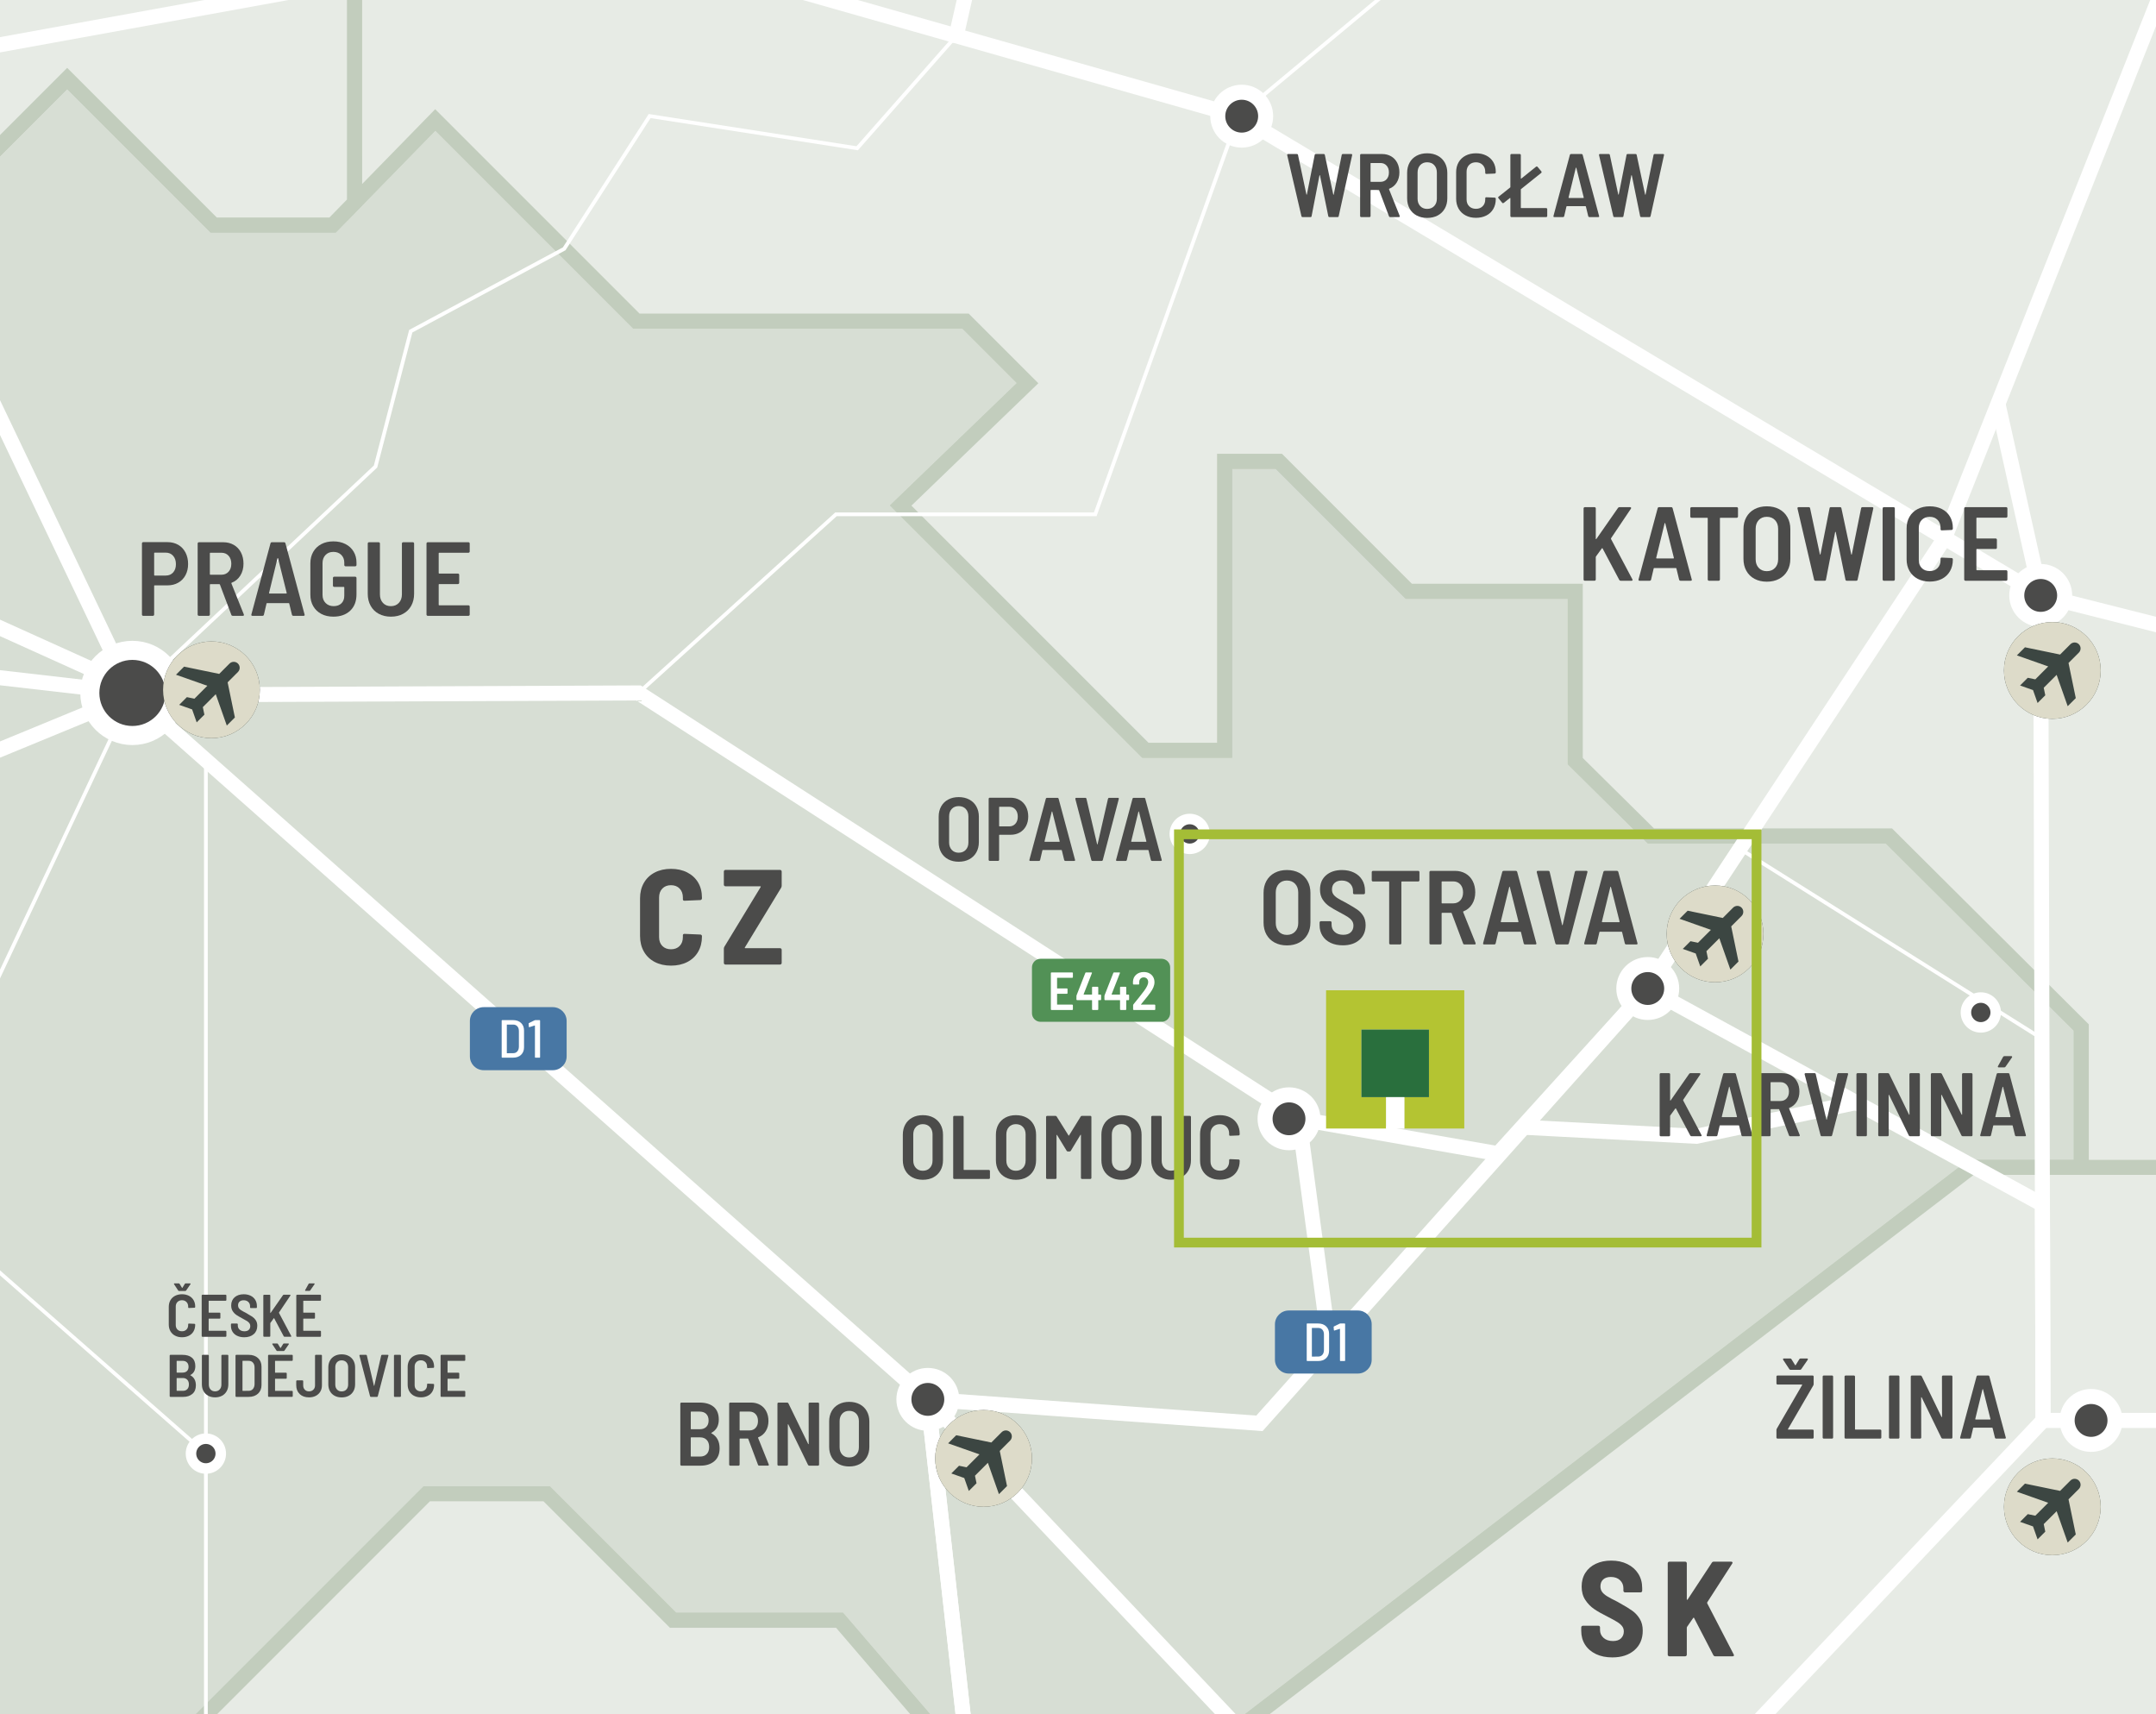 <?xml version="1.0" encoding="UTF-8"?> <svg xmlns="http://www.w3.org/2000/svg" xmlns:xlink="http://www.w3.org/1999/xlink" viewBox="0 0 221.102 175.748"><rect x="0" y="0" width="221.102" height="175.748" fill="#333333" stroke="none"/><defs><clipPath id="clippath"><rect width="221.102" height="175.748" style="fill: none; stroke-width: 0px;"></rect></clipPath><clipPath id="clippath-1"><rect width="221.102" height="175.748" style="fill: none; stroke-width: 0px;"></rect></clipPath><clipPath id="clippath-7"><rect width="221.102" height="175.748" style="fill: none; stroke-width: 0px;"></rect></clipPath><clipPath id="clippath-8"><rect width="221.102" height="175.748" style="fill: none; stroke-width: 0px;"></rect></clipPath><clipPath id="clippath-9"><rect width="221.102" height="175.748" style="fill: none; stroke-width: 0px;"></rect></clipPath><clipPath id="clippath-10"><rect width="221.102" height="175.748" style="fill: none; stroke-width: 0px;"></rect></clipPath><clipPath id="clippath-11"><rect width="221.102" height="175.748" style="fill: none; stroke-width: 0px;"></rect></clipPath><clipPath id="clippath-12"><rect width="221.102" height="175.748" style="fill: none; stroke-width: 0px;"></rect></clipPath><clipPath id="clippath-13"><rect width="221.102" height="175.748" style="fill: none; stroke-width: 0px;"></rect></clipPath><clipPath id="clippath-14"><rect width="221.102" height="175.748" style="fill: none; stroke-width: 0px;"></rect></clipPath><clipPath id="clippath-15"><rect width="221.102" height="175.748" style="fill: none; stroke-width: 0px;"></rect></clipPath><clipPath id="clippath-18"><rect width="221.102" height="175.748" style="fill: none; stroke-width: 0px;"></rect></clipPath><clipPath id="clippath-30"><rect width="221.102" height="175.748" style="fill: none; stroke-width: 0px;"></rect></clipPath><clipPath id="clippath-31"><rect width="221.102" height="175.748" style="fill: none; stroke-width: 0px;"></rect></clipPath><clipPath id="clippath-35"><rect width="221.102" height="175.748" style="fill: none; stroke-width: 0px;"></rect></clipPath><clipPath id="clippath-36"><rect width="221.102" height="175.748" style="fill: none; stroke-width: 0px;"></rect></clipPath><clipPath id="clippath-37"><rect width="221.102" height="175.748" style="fill: none; stroke-width: 0px;"></rect></clipPath><clipPath id="clippath-38"><rect width="221.102" height="175.748" style="fill: none; stroke-width: 0px;"></rect></clipPath></defs><g style="isolation: isolate;"><g id="Layer_2" data-name="Layer 2"><g id="Layer_1-2" data-name="Layer 1"><g style="clip-path: url(#clippath);"><polygon points="82.205 82.617 82.205 96.223 88.113 96.223 88.113 93.135 85.684 93.135 85.684 86.486 92.333 86.486 92.333 93.135 89.909 93.135 89.909 96.223 95.811 96.223 95.811 82.617 82.205 82.617" style="fill: #b4c432; stroke-width: 0px;"></polygon><rect x="85.683" y="86.486" width="6.649" height="6.649" style="fill: #296f3d; stroke-width: 0px;"></rect><rect x="88.113" y="93.135" width="1.796" height="3.088" style="fill: #fff; stroke-width: 0px;"></rect><polygon points="94.252 52.795 94.252 66.968 100.406 66.968 100.406 63.751 97.876 63.751 97.876 56.825 104.802 56.825 104.802 63.751 102.277 63.751 102.277 66.968 108.425 66.968 108.425 52.795 94.252 52.795" style="fill: #b4c432; stroke-width: 0px;"></polygon><rect x="97.876" y="56.826" width="6.926" height="6.926" style="fill: #296f3d; stroke-width: 0px;"></rect><rect x="100.406" y="63.751" width="1.871" height="3.217" style="fill: #fff; stroke-width: 0px;"></rect><g style="clip-path: url(#clippath-1);"><path d="M163.243,22.78c-2.683,0-4.857,2.175-4.857,4.857s2.174,4.858,4.857,4.858,4.858-2.175,4.858-4.858-2.175-4.857-4.858-4.857" style="fill: #fff; stroke-width: 0px;"></path><path d="M165.904,25.848l-1.037,1.038.729,3.528-.812.812-1.11-3.148-1.296,1.297.156.756-.774.773-.458-1.299-1.299-.458.774-.773.755.156,1.297-1.297-3.148-1.11.812-.812,3.528.73,1.038-1.038c.233-.234.612-.234.845,0,.234.233.234.612,0,.845M163.243,22.78c-2.683,0-4.857,2.175-4.857,4.857s2.174,4.858,4.857,4.858,4.858-2.175,4.858-4.858-2.175-4.857-4.858-4.857" style="fill: #c8c2a5; stroke-width: 0px;"></path><path d="M39.369,161.079c-2.683,0-4.857,2.175-4.857,4.857s2.174,4.858,4.857,4.858,4.858-2.175,4.858-4.858-2.175-4.857-4.858-4.857" style="fill: #fff; stroke-width: 0px;"></path><path d="M42.03,164.147l-1.037,1.038.729,3.528-.812.812-1.11-3.148-1.296,1.297.156.756-.774.773-.458-1.299-1.299-.458.774-.773.755.156,1.297-1.297-3.148-1.11.812-.812,3.528.73,1.038-1.038c.233-.234.612-.234.845,0,.234.233.234.612,0,.845M39.369,161.079c-2.683,0-4.857,2.175-4.857,4.857s2.174,4.858,4.857,4.858,4.858-2.175,4.858-4.858-2.175-4.857-4.858-4.857" style="fill: #c8c2a5; stroke-width: 0px;"></path><path d="M27.535,86.631c-2.683,0-4.857,2.175-4.857,4.857s2.174,4.858,4.857,4.858,4.858-2.175,4.858-4.858-2.175-4.857-4.858-4.857" style="fill: #fff; stroke-width: 0px;"></path><path d="M30.195,89.699l-1.037,1.038.729,3.528-.812.812-1.11-3.148-1.296,1.297.156.756-.774.773-.458-1.299-1.299-.458.774-.773.755.156,1.297-1.297-3.148-1.11.812-.812,3.528.73,1.038-1.038c.233-.234.612-.234.845,0,.234.233.234.612,0,.845M27.535,86.631c-2.683,0-4.857,2.175-4.857,4.857s2.174,4.858,4.857,4.858,4.858-2.175,4.858-4.858-2.175-4.857-4.858-4.857" style="fill: #c8c2a5; stroke-width: 0px;"></path></g><rect width="221.102" height="175.748" style="fill: #d9d9d9; stroke-width: 0px;"></rect><polygon points="0 14.935 0 175.748 21.177 175.748 43.771 153.152 56.053 153.152 69.022 166.122 86.098 166.122 94.361 175.748 128.939 175.748 202.15 119.685 213.441 119.685 213.441 105.346 193.716 85.706 169.308 85.706 161.548 78.034 161.548 60.621 144.477 60.621 131.15 47.294 125.583 47.294 125.583 76.924 117.464 76.924 92.37 51.831 105.385 39.285 99.025 32.923 65.271 32.923 44.637 12.29 34.11 23.067 21.911 23.067 6.89 8.044 0 14.935" style="fill: #d7ded4; stroke-width: 0px;"></polygon><g style="clip-path: url(#clippath-7);"><polyline points="127.04 177.203 202.15 119.686 213.442 119.686 213.442 105.347 193.716 85.707 169.308 85.707 161.548 78.035 161.548 60.622 144.477 60.622 131.15 47.295 125.583 47.295 125.583 76.924 117.464 76.924 92.37 51.832 105.386 39.286 99.026 32.923 65.27 32.923 44.638 12.291 34.11 23.068 21.912 23.068 6.891 8.045 -18.715 33.652 -38.518 33.652 -55.418 50.55 -75.39 50.55 -95.276 70.438 -75.219 90.496 -75.219 110.469 -1.855 183.833 13.092 183.833 43.771 153.153 56.054 153.153 69.022 166.123 86.097 166.123 95.61 177.203 127.04 177.203" style="fill: none; stroke: #c2cdbd; stroke-miterlimit: 10; stroke-width: 1.54px;"></polyline></g><polygon points="202.149 119.686 128.939 175.748 221.102 175.748 221.102 119.686 202.149 119.686" style="fill: #e7ebe5; stroke-width: 0px;"></polygon><g style="clip-path: url(#clippath-8);"><polygon points="351.713 124.492 281.409 124.492 271.685 134.217 258.754 134.217 244.168 119.686 202.15 119.686 127.039 177.203 126.998 206.446 163.234 245.512 185.267 245.512 211.496 219.281 232.78 219.281 245.168 206.894 277.751 206.894 300.475 184.169 329.538 184.169 344.858 199.49 355.469 199.49 373.133 181.826 373.133 145.633 351.713 124.492" style="fill: none; stroke: #c2cdbd; stroke-miterlimit: 10; stroke-width: 1.54px;"></polygon></g><polygon points="36.351 0 36.352 20.773 44.637 12.29 65.27 32.925 99.025 32.925 105.386 39.285 92.37 51.831 117.464 76.924 125.582 76.924 125.582 47.294 131.15 47.294 144.477 60.623 161.547 60.623 161.547 78.035 169.308 85.708 193.715 85.708 213.442 105.346 213.442 119.686 221.102 119.686 221.102 0 36.351 0" style="fill: #e7ebe5; stroke-width: 0px;"></polygon><g style="clip-path: url(#clippath-9);"><polygon points="36.352 20.772 36.35 -18.327 19.394 -35.101 19.394 -104.619 -1.155 -125.169 -1.155 -134.834 9.311 -145.302 9.311 -171.962 9.311 -197.141 30.634 -218.464 83.707 -218.464 122.209 -256.966 140.039 -256.966 157.753 -274.68 196.714 -274.68 196.714 -249.378 211.564 -234.526 248.607 -234.526 261.324 -247.243 398.826 -247.243 425.585 -220.486 425.585 -179.73 445.322 -159.992 445.322 -111.448 411.491 -77.617 437.748 -77.617 437.748 -5.269 453.623 10.605 453.623 54.135 388.499 119.26 388.499 145.632 373.131 145.632 351.713 124.493 281.409 124.493 271.684 134.218 258.754 134.218 244.169 119.686 213.443 119.686 213.443 105.346 193.715 85.708 169.308 85.708 161.548 78.034 161.548 60.623 144.477 60.623 131.15 47.294 125.583 47.294 125.583 76.923 117.464 76.923 92.37 51.831 105.386 39.284 99.025 32.924 65.27 32.924 44.637 12.29 36.352 20.772" style="fill: none; stroke: #c2cdbd; stroke-miterlimit: 10; stroke-width: 1.54px;"></polygon></g><polygon points="43.771 153.153 21.177 175.748 94.362 175.748 86.096 166.123 69.022 166.123 56.052 153.153 43.771 153.153" style="fill: #e7ebe5; stroke-width: 0px;"></polygon><g style="clip-path: url(#clippath-10);"><polygon points="-18.375 324.787 17.985 324.787 29.124 313.648 72.525 313.648 106.494 279.944 106.494 264.085 113.657 256.922 113.657 241.036 125.752 241.036 143.146 223.856 126.996 206.446 127.04 177.203 95.61 177.203 86.095 166.122 69.022 166.122 56.053 153.153 43.771 153.153 13.092 183.833 -1.854 183.833 -15.558 170.13 -15.558 189.844 -26.184 179.219 -35.019 179.219 -35.019 200.087 -47.82 200.087 -62.8 215.067 -62.8 226.717 -48.91 240.609 -48.91 262.309 -66.546 244.673 -85.718 244.673 -85.718 240.289 -96.088 250.659 -114.653 250.659 -120.349 256.356 -127.71 256.356 -134.958 263.601 -150.756 263.601 -150.756 254.628 -170.729 254.628 -170.729 264.19 -180.927 274.388 -202.608 252.707 -209.521 259.62 -209.521 286.891 -196.847 286.891 -184.171 299.565 -173.417 288.811 -154.853 307.376 -144.867 307.376 -144.867 294.572 -108.507 294.572 -97.796 283.86 -87.51 283.86 -96.11 292.459 -96.11 298.157 -77.727 316.54 -44.493 316.54 -36.273 324.761 -18.375 324.787" style="fill: none; stroke: #c2cdbd; stroke-miterlimit: 10; stroke-width: 1.54px;"></polygon></g><polygon points="0 0 0 14.936 6.89 8.046 21.911 23.067 34.11 23.067 36.352 20.772 36.35 0 0 0" style="fill: #e7ebe5; stroke-width: 0px;"></polygon><g style="clip-path: url(#clippath-11);"><polygon points="13.092 -200.922 -39.33 -253.343 -64.806 -253.343 -117.318 -200.832 -162.108 -200.832 -127.934 -235.005 -159.376 -235.005 -173.22 -248.848 -193.176 -248.848 -193.176 -278.396 -253.605 -278.396 -237.729 -262.522 -237.729 -243.574 -251.897 -243.574 -251.897 -234.013 -243.363 -225.479 -243.363 -200.832 -257.361 -200.832 -257.361 -176.998 -273.578 -160.782 -273.578 -188.948 -320.212 -188.948 -320.212 -109.058 -341.689 -109.058 -341.689 -96.085 -328.032 -96.085 -328.032 -76.624 -356.711 -47.946 -374.464 -47.946 -374.464 27.505 -352.273 49.698 -368.66 66.085 -368.66 83.838 -351.76 100.738 -351.76 122.076 -332.556 141.28 -296.282 141.28 -277.717 159.845 -294.962 177.089 -294.962 211.525 -303.473 220.037 -303.473 253.859 -258.726 253.859 -258.726 238.97 -247.459 238.97 -239.068 247.361 -218.099 247.361 -207.681 257.779 -202.607 252.707 -180.926 274.388 -170.729 264.19 -170.729 254.627 -150.756 254.627 -150.756 263.602 -134.956 263.602 -127.71 256.356 -120.349 256.356 -114.651 250.658 -96.088 250.658 -85.718 240.288 -85.718 244.674 -66.544 244.674 -48.908 262.309 -48.908 240.608 -62.801 226.718 -62.801 215.068 -47.821 200.088 -35.018 200.088 -35.018 179.219 -26.184 179.219 -15.558 189.845 -15.558 170.129 -75.219 110.468 -75.219 90.495 -95.276 70.437 -75.39 50.551 -55.418 50.551 -38.518 33.651 -18.715 33.651 6.89 8.045 21.912 23.067 34.11 23.067 36.352 20.772 36.349 -18.327 19.394 -35.101 19.394 -104.62 -1.155 -125.168 -1.155 -134.834 9.311 -145.3 9.311 -197.141 13.092 -200.922" style="fill: none; stroke: #c2cdbd; stroke-miterlimit: 10; stroke-width: 1.54px;"></polygon><polyline points="227.191 253.947 173.051 260.073 143.147 237.23 143.429 209.538 127.04 177.203 95.153 143.475 13.576 71.257 -1.584 39.494 -28.361 9.691 -28.361 -43.319 -46.641 -102.454 -74.435 -111.797 -90.998 -153.905 -202.873 -182.966 -244.322 -152.37 -277.716 -152.37 -288.563 -76.14 -299.049 -46.964 -314.156 -37.847 -327.691 1.501 -320.211 52.731 -283.649 120.76 -259.598 141.569 -194.721 139.146 -130.015 127.88" style="fill: none; stroke: #fff; stroke-miterlimit: 10; stroke-width: .385px;"></polyline><polyline points="-28.361 9.69 61.812 -6.635 126.997 11.9 209.278 61.048 264.525 74.992 469.238 79.597" style="fill: none; stroke: #fff; stroke-miterlimit: 10; stroke-width: .385px;"></polyline><polyline points="55.451 287.941 50.746 267.809 15.451 260.991 6.009 233.474 -1.155 212.076 11.656 213.234 11.656 195.256 21.114 195.256 21.114 78.566" style="fill: none; stroke: #fff; stroke-miterlimit: 10; stroke-width: .385px;"></polyline><polyline points="-360.512 111.437 -310.068 71.605 -252.838 50.041 -220.957 29.803 -123.417 20.512 -80.64 24.618 -106.401 -13.697 -70.076 -89.191 -46.642 -102.453 -14.688 -181.323 30.759 -184.206 87.131 -214.487 141.195 -246.598 191.538 -252.449 201.066 -166.829 227.759 -73.113 155.504 -84.314 61.821 -90.776 -41.379 -85.432 -70.076 -89.191 -113.652 -85.304 -162.02 -77.117 -203.076 -84.933 -243.235 -76.14 -288.563 -76.14" style="fill: none; stroke: #fff; stroke-miterlimit: 10; stroke-width: 1.54px;"></polyline><polyline points="228.464 -72.582 126.996 11.899 112.32 52.73 85.734 52.73 65.016 71.464 13.575 71.257 -40.372 93.487 -54.155 95.706 -62.454 97.043 -95.321 121.464 -130.216 127.563 -155.373 104.167 -185.491 97.39 -254.121 83.511 -257.586 118.946 -259.597 141.802 -271.859 158.392 -278.14 167.444 -300.106 235.791" style="fill: none; stroke: #fff; stroke-miterlimit: 10; stroke-width: .385px;"></polyline><polyline points="235.777 -206.018 313.544 -79.418 228.464 -72.581 236.402 -37.938 199.43 55.16 168.98 101.349 129.156 145.931 95.153 143.476" style="fill: none; stroke: #fff; stroke-miterlimit: 10; stroke-width: .385px;"></polyline><polyline points="50.747 267.809 123.535 225.411 143.429 209.539 163.501 194.242 209.516 145.633 327.294 145.633 327.294 165.641" style="fill: none; stroke: #fff; stroke-miterlimit: 10; stroke-width: .385px;"></polyline></g><polyline points="168.98 101.349 209.453 123.491 209.516 145.633" style="fill: none; stroke: #fff; stroke-miterlimit: 10; stroke-width: .385px;"></polyline><g style="clip-path: url(#clippath-12);"><polyline points="13.575 71.257 38.511 47.832 42.123 33.96 57.858 25.511 66.622 11.899 87.908 15.2 98.064 3.673 102.484 -15.768 61.82 -63.394 61.82 -90.776 30.758 -184.206" style="fill: none; stroke: #fff; stroke-miterlimit: 10; stroke-width: .385px;"></polyline></g><polyline points="204.904 41.434 209.278 61.048 209.453 123.491" style="fill: none; stroke: #fff; stroke-miterlimit: 10; stroke-width: .385px;"></polyline><g style="clip-path: url(#clippath-13);"><polyline points="162.964 194.061 183.465 201.579 226.908 189.501 237.014 145.605" style="fill: none; stroke: #fff; stroke-miterlimit: 10; stroke-width: .385px;"></polyline></g><line x1="133.211" y1="114.719" x2="136.286" y2="137.64" style="fill: none; stroke: #fff; stroke-miterlimit: 10; stroke-width: 1.54px;"></line><g style="clip-path: url(#clippath-14);"><line x1="-37.571" y1="179.643" x2="13.575" y2="71.045" style="fill: none; stroke: #fff; stroke-miterlimit: 10; stroke-width: .385px;"></line><line x1="-41.71" y1="93.896" x2="21.113" y2="149.033" style="fill: none; stroke: #fff; stroke-miterlimit: 10; stroke-width: .385px;"></line><polyline points="191.592 -251.854 195.177 -220.25 201.066 -166.828 228.122 -72.581 236.403 -37.939 199.431 55.16 168.98 101.35 129.157 145.931 95.153 143.475 103.042 213.947" style="fill: none; stroke: #fff; stroke-miterlimit: 10; stroke-width: 1.54px;"></polyline><polyline points="204.904 41.434 209.278 61.048 209.516 145.632 162.964 194.809 143.429 209.537 123.535 225.41 103.042 213.946 100.939 239.498 98.065 274.399 55.452 287.942 28.089 291.308 23.272 308.969 -18.019 316.073 -49.569 342.709 -34.675 372.908 -11.206 377.08 -13.859 388.398 -22.215 395.203" style="fill: none; stroke: #fff; stroke-miterlimit: 10; stroke-width: 1.54px;"></polyline><polyline points="30.76 -184.207 61.821 -90.777 61.821 -63.395 102.484 -15.768 98.065 3.673 126.997 11.9 209.277 61.047 264.525 74.992 472.737 79.647" style="fill: none; stroke: #fff; stroke-miterlimit: 10; stroke-width: 1.54px;"></polyline><polyline points="-383.978 -50.875 -409.428 -36.682 -426.642 -36.223 -450.739 -45.058 -436.259 -25.754 -431.81 -26.694 -400.789 -19.761 -327.691 -14.434 -307.246 -13.962 -280.898 -6.635 -214.698 -.732 -198.638 -12.54 -106.401 -13.698 -47.356 13.191 61.812 -6.635 98.065 3.672" style="fill: none; stroke: #fff; stroke-miterlimit: 10; stroke-width: 1.54px;"></polyline><polyline points="-305.086 170.438 -281.652 178.372 -278.141 167.444 -271.859 158.392 -254.822 161.994 -240.438 166.448 -190.473 189.681 -154.871 187.586 -118.018 204.169 -37.063 198.934 -31.736 204.169 -1.155 212.077 11.657 213.235 103.042 213.946 123.534 225.411 143.146 237.23 173.05 260.074 227.19 253.948 257.154 346.069 331.709 346.069 331.709 372.018 426.209 372.018 453.563 372.018 492.913 418.521 550.854 457.65 552.156 418.757 537.525 375.497 453.563 372.018" style="fill: none; stroke: #fff; stroke-miterlimit: 10; stroke-width: 1.54px;"></polyline><polyline points="-244.321 -152.369 -209.941 -132.181 -203.077 -84.934 -161.629 -77.14 -127.606 -82.941 -106.4 -13.697 -47.357 13.192 -28.361 9.69 -1.583 39.495 13.575 71.257 95.153 143.476 127.039 177.203 143.429 209.539 143.148 237.23 173.05 260.074 227.192 253.948 257.154 346.069 331.71 346.069 331.71 372.018 360.115 372.018 379.41 439.884 410.157 470.156 383.993 495.751 383.993 505.584 428.667 549.28 418.287 552.133 405.297 620.829 405.297 654.588 392.306 689.526 375.452 696.57 375.452 723.914 391.1 739.562" style="fill: none; stroke: #fff; stroke-miterlimit: 10; stroke-width: 1.54px;"></polyline><polyline points="95.152 143.475 103.041 213.945 123.534 225.411 143.146 237.23" style="fill: none; stroke: #fff; stroke-miterlimit: 10; stroke-width: 1.54px;"></polyline><polyline points="-271.859 158.392 -259.598 141.802 -254.12 83.511 -185.491 97.388 -155.374 104.167 -130.216 127.561 -95.321 121.465 -62.454 97.042 -40.372 93.486 13.575 71.257 65.48 71.045 133.212 114.719 153.632 118.283 168.98 101.349 209.454 123.491 209.516 145.633 327.293 145.633 327.293 165.639 388.244 166.283" style="fill: none; stroke: #fff; stroke-miterlimit: 10; stroke-width: 1.54px;"></polyline></g><polyline points="156.272 115.576 173.957 116.502 190.354 113.043" style="fill: none; stroke: #fff; stroke-miterlimit: 10; stroke-width: 1.54px;"></polyline><line x1="178.417" y1="87.026" x2="209.516" y2="106.562" style="fill: none; stroke: #fff; stroke-miterlimit: 10; stroke-width: .385px;"></line><g style="clip-path: url(#clippath-15);"><line x1="-55.231" y1="63.14" x2="13.576" y2="71.045" style="fill: none; stroke: #fff; stroke-miterlimit: 10; stroke-width: 1.54px;"></line><line x1="-33.809" y1="49.1" x2="12.42" y2="69.987" style="fill: none; stroke: #fff; stroke-miterlimit: 10; stroke-width: 1.54px;"></line></g><g><path d="M67.149,98.63c-.48-.249-.853-.604-1.116-1.066-.264-.463-.395-.998-.395-1.608v-3.853c0-.601.131-1.13.395-1.587.263-.458.635-.812,1.116-1.061.48-.25,1.035-.374,1.663-.374s1.183.122,1.663.367.853.589,1.116,1.032c.264.443.395.961.395,1.553v.069c0,.046-.016.088-.048.124-.033.037-.072.056-.118.056l-1.622.069c-.111,0-.167-.051-.167-.152v-.181c0-.378-.111-.684-.333-.914-.222-.231-.518-.347-.887-.347s-.665.115-.887.347c-.222.23-.333.536-.333.914v4.062c0,.379.111.682.333.908.222.226.518.339.887.339s.666-.113.887-.339c.222-.227.333-.529.333-.908v-.181c0-.102.055-.152.167-.152l1.622.069c.046,0,.085.017.118.049.032.032.048.071.048.118v.041c0,.592-.131,1.113-.395,1.566-.263.453-.635.802-1.116,1.046-.48.245-1.035.368-1.663.368s-1.183-.125-1.663-.375Z" style="fill: #4b4b4a; stroke-width: 0px;"></path><path d="M74.28,98.844c-.032-.032-.048-.071-.048-.117v-1.456c0-.073.019-.143.056-.207l3.714-6.112c.028-.056.014-.084-.042-.084h-3.562c-.046,0-.086-.016-.118-.048s-.048-.071-.048-.118v-1.345c0-.046.016-.085.048-.117s.072-.049.118-.049h5.599c.046,0,.085.017.118.049.032.032.048.071.048.117v1.456c0,.074-.019.143-.056.208l-3.714,6.112c-.028.055-.014.083.042.083h3.562c.046,0,.085.016.118.048.032.033.048.072.048.118v1.345c0,.046-.016.085-.048.117-.033.033-.072.049-.118.049h-5.599c-.046,0-.086-.016-.118-.049Z" style="fill: #4b4b4a; stroke-width: 0px;"></path></g><g><path d="M163.67,169.587c-.48-.227-.853-.545-1.116-.956-.264-.411-.395-.885-.395-1.421v-.36c0-.046.016-.086.048-.118s.071-.049.118-.049h1.594c.046,0,.085.017.118.049.032.032.048.072.048.118v.263c0,.324.12.595.36.812s.563.325.97.325c.36,0,.635-.092.825-.277.189-.185.284-.42.284-.706,0-.213-.06-.396-.18-.548s-.289-.296-.506-.43c-.217-.134-.552-.316-1.005-.548-.554-.276-1.007-.535-1.358-.775s-.651-.55-.901-.929-.374-.837-.374-1.372.127-1.005.381-1.407c.254-.402.612-.711,1.074-.929.462-.217.989-.325,1.58-.325.619,0,1.169.117,1.649.354.48.235.854.565,1.123.99.268.426.402.915.402,1.47v.277c0,.046-.016.085-.048.117s-.072.049-.118.049h-1.594c-.046,0-.086-.017-.118-.049s-.048-.071-.048-.117v-.25c0-.333-.116-.609-.347-.831-.231-.223-.545-.333-.942-.333-.333,0-.594.086-.783.256-.189.172-.284.409-.284.714,0,.213.056.397.167.555s.282.308.513.45c.231.144.582.331,1.054.562l.291.166c.536.296.954.553,1.254.77.3.218.552.492.755.825.203.332.305.734.305,1.205,0,.841-.284,1.509-.853,2.003-.568.495-1.323.742-2.266.742-.637,0-1.197-.113-1.677-.34Z" style="fill: #4b4b4a; stroke-width: 0px;"></path><path d="M171.078,169.766c-.033-.032-.049-.071-.049-.117v-9.37c0-.046.016-.085.049-.117.032-.032.071-.049.118-.049h1.622c.046,0,.085.017.118.049s.049.071.049.117v3.688c0,.027.011.046.035.055.023.01.039,0,.048-.027l2.481-3.77c.046-.074.111-.111.194-.111h1.788c.064,0,.108.019.132.056.023.037.016.083-.021.139l-2.564,3.978c-.009.028-.009.061,0,.097l2.716,5.239c.019.037.028.065.028.083,0,.074-.051.111-.152.111h-1.774c-.083,0-.148-.042-.194-.125l-1.968-3.798c-.01-.027-.023-.041-.042-.041s-.037.014-.055.041l-.624.901c-.019.037-.028.064-.028.083v2.772c0,.046-.017.085-.049.117-.032.033-.071.049-.118.049h-1.622c-.046,0-.085-.016-.118-.049Z" style="fill: #4b4b4a; stroke-width: 0px;"></path></g><g><path d="M162.437,59.505c-.025-.024-.038-.056-.038-.091v-7.288c0-.035.012-.066.038-.091.025-.025.056-.038.092-.038h.992c.036,0,.066.013.092.038.025.024.038.056.038.091v3.105c0,.021.007.035.021.043.014.007.029,0,.043-.021l2.21-3.17c.036-.058.086-.086.151-.086h1.089c.05,0,.084.016.103.049.018.032.012.069-.016.112l-2.038,3.029c-.007.021-.007.047,0,.076l2.188,4.128c.014.029.021.051.021.065,0,.058-.036.086-.108.086h-1.1c-.072,0-.125-.032-.162-.097l-1.703-3.213c-.007-.021-.018-.032-.032-.032-.015,0-.029.007-.043.021l-.604.83c-.015.029-.021.051-.021.064v2.297c0,.035-.013.066-.038.091-.025.025-.056.038-.092.038h-.992c-.036,0-.066-.013-.092-.038Z" style="fill: #4b4b4a; stroke-width: 0px;"></path><path d="M172.198,59.435l-.28-1.154c-.007-.028-.025-.043-.054-.043h-2.221c-.029,0-.047.015-.054.043l-.27,1.154c-.021.071-.072.107-.151.107h-1.024c-.094,0-.129-.047-.108-.141l1.962-7.298c.021-.071.072-.107.151-.107h1.229c.079,0,.129.036.151.107l1.962,7.298.011.044c0,.064-.04.097-.119.097h-1.035c-.079,0-.129-.036-.151-.107ZM169.859,57.241c.014.011.029.017.043.017h1.703c.015,0,.029-.006.043-.017.014-.011.018-.026.011-.048l-.884-3.536c-.007-.021-.018-.032-.032-.032-.014,0-.025.011-.032.032l-.862,3.536c-.007.021-.004.037.011.048Z" style="fill: #4b4b4a; stroke-width: 0px;"></path><path d="M178.197,52.035c.025.024.038.056.038.091v.83c0,.036-.013.066-.038.092-.025.025-.056.038-.091.038h-1.671c-.036,0-.054.018-.054.054v6.274c0,.035-.013.066-.038.091-.025.025-.056.038-.092.038h-.992c-.036,0-.066-.013-.091-.038-.025-.024-.038-.056-.038-.091v-6.274c0-.036-.018-.054-.054-.054h-1.606c-.036,0-.066-.013-.091-.038-.025-.025-.038-.056-.038-.092v-.83c0-.035.013-.066.038-.091.025-.025.056-.038.091-.038h4.636c.036,0,.066.013.091.038Z" style="fill: #4b4b4a; stroke-width: 0px;"></path><path d="M179.932,59.348c-.363-.193-.643-.469-.841-.824s-.296-.768-.296-1.234v-3.04c0-.46.099-.868.296-1.224s.478-.631.841-.824c.363-.194.782-.291,1.256-.291.481,0,.904.097,1.267.291.363.193.645.469.846.824s.302.764.302,1.224v3.04c0,.467-.101.879-.302,1.234s-.483.631-.846.824c-.363.194-.785.291-1.267.291-.474,0-.893-.097-1.256-.291ZM182.034,58.222c.212-.227.318-.52.318-.879v-3.126c0-.366-.106-.663-.318-.89s-.494-.34-.846-.34c-.345,0-.622.113-.83.34s-.312.523-.312.89v3.126c0,.359.104.652.312.879s.485.339.83.339c.352,0,.634-.112.846-.339Z" style="fill: #4b4b4a; stroke-width: 0px;"></path><path d="M186.039,59.435l-1.703-7.299v-.043c0-.064.04-.097.119-.097h1.035c.079,0,.126.039.14.118l1.002,4.711c.007.021.018.032.033.032.014,0,.025-.014.032-.043l.927-4.7c.007-.079.054-.118.14-.118h.938c.079,0,.126.039.14.118l1.003,4.711c.007.029.018.043.032.043.014,0,.025-.014.032-.043l.949-4.711c.014-.079.061-.118.14-.118h.992c.101,0,.14.047.119.14l-1.606,7.288c-.014.079-.061.118-.14.118h-.97c-.079,0-.125-.039-.14-.118l-.992-4.862c-.007-.021-.018-.032-.032-.032-.015,0-.025.011-.032.032l-.938,4.862c-.007.079-.054.118-.14.118h-.938c-.072,0-.119-.036-.14-.107Z" style="fill: #4b4b4a; stroke-width: 0px;"></path><path d="M193.105,59.505c-.025-.024-.038-.056-.038-.091v-7.288c0-.035.012-.066.038-.091.025-.025.056-.038.092-.038h.992c.036,0,.066.013.092.038.025.024.038.056.038.091v7.288c0,.035-.013.066-.038.091-.025.025-.056.038-.092.038h-.992c-.036,0-.066-.013-.092-.038Z" style="fill: #4b4b4a; stroke-width: 0px;"></path><path d="M196.657,59.343c-.359-.19-.638-.458-.835-.804-.198-.345-.296-.743-.296-1.196v-3.169c0-.453.099-.85.296-1.191s.476-.605.835-.792c.359-.188.772-.28,1.24-.28s.88.091,1.24.274.638.442.835.776c.197.334.296.724.296,1.17v.064c0,.036-.013.068-.038.097-.025.029-.056.043-.092.043l-1.002.043c-.086,0-.129-.043-.129-.129v-.129c0-.338-.103-.611-.307-.819-.205-.209-.473-.313-.803-.313-.338,0-.609.104-.814.313-.205.208-.307.481-.307.819v3.309c0,.338.103.609.307.814s.476.307.814.307c.331,0,.598-.102.803-.307.205-.205.307-.477.307-.814v-.14c0-.079.043-.119.129-.119l1.002.044c.036,0,.066.013.092.037.025.025.038.056.038.092v.043c0,.446-.099.84-.296,1.181-.198.342-.476.604-.835.787-.359.183-.773.274-1.24.274s-.88-.095-1.24-.285Z" style="fill: #4b4b4a; stroke-width: 0px;"></path><path d="M205.826,53.037c-.025.025-.056.038-.092.038h-2.997c-.036,0-.054.018-.054.054v2.026c0,.036.018.054.054.054h1.919c.036,0,.066.013.092.038.025.025.038.056.038.092v.819c0,.036-.013.066-.038.092-.025.025-.056.037-.092.037h-1.919c-.036,0-.054.019-.054.055v2.069c0,.036.018.054.054.054h2.997c.036,0,.066.013.092.038.025.025.038.056.038.092v.819c0,.035-.013.066-.038.091-.025.025-.056.038-.092.038h-4.172c-.036,0-.066-.013-.092-.038-.025-.024-.038-.056-.038-.091v-7.288c0-.035.012-.066.038-.091.025-.025.056-.038.092-.038h4.172c.036,0,.066.013.092.038.025.024.038.056.038.091v.819c0,.036-.013.066-.038.092Z" style="fill: #4b4b4a; stroke-width: 0px;"></path></g><g><path d="M133.465,22.165l-1.46-6.255v-.037c0-.056.034-.083.102-.083h.887c.068,0,.107.034.12.102l.859,4.038c.006.019.015.027.028.027.012,0,.021-.013.027-.037l.795-4.028c.006-.067.046-.102.12-.102h.804c.068,0,.108.034.12.102l.859,4.038c.006.024.015.036.028.036.012,0,.021-.012.028-.036l.813-4.038c.012-.067.052-.102.12-.102h.85c.086,0,.12.04.102.12l-1.377,6.246c-.012.067-.052.102-.12.102h-.832c-.068,0-.108-.034-.12-.102l-.85-4.167c-.006-.019-.015-.028-.028-.028-.012,0-.021.01-.027.028l-.804,4.167c-.006.067-.046.102-.12.102h-.804c-.062,0-.102-.03-.12-.093Z" style="fill: #4b4b4a; stroke-width: 0px;"></path><path d="M142.438,22.165l-.998-2.651c-.013-.024-.028-.037-.046-.037h-.794c-.031,0-.046.016-.046.046v2.624c0,.031-.011.058-.032.079s-.048.032-.079.032h-.85c-.031,0-.057-.011-.079-.032s-.032-.048-.032-.079v-6.246c0-.03.011-.057.032-.078s.048-.032.079-.032h2.135c.351,0,.662.078.933.235s.48.379.628.665c.147.287.222.614.222.984,0,.4-.092.748-.277,1.044-.185.296-.438.505-.758.629-.031.012-.04.033-.027.064l1.09,2.717c.006.012.009.03.009.055,0,.05-.031.074-.092.074h-.887c-.068,0-.111-.03-.129-.093ZM140.552,16.759v1.839c0,.031.016.046.046.046h.97c.259,0,.468-.087.628-.263.16-.176.24-.408.24-.698,0-.295-.08-.531-.24-.706-.161-.176-.37-.264-.628-.264h-.97c-.031,0-.046.016-.046.046Z" style="fill: #4b4b4a; stroke-width: 0px;"></path><path d="M145.279,22.092c-.312-.167-.552-.402-.721-.707-.169-.305-.254-.657-.254-1.059v-2.605c0-.394.085-.743.254-1.049.169-.305.409-.54.721-.706.311-.167.67-.25,1.076-.25.413,0,.775.083,1.086.25.311.166.553.401.725.706.172.306.259.655.259,1.049v2.605c0,.401-.086.754-.259,1.059s-.414.54-.725.707c-.311.166-.673.249-1.086.249-.406,0-.765-.083-1.076-.249ZM147.081,21.126c.182-.194.272-.445.272-.753v-2.68c0-.314-.091-.568-.272-.763-.182-.193-.424-.291-.726-.291-.295,0-.533.098-.711.291-.179.194-.268.448-.268.763v2.68c0,.308.089.559.268.753s.416.291.711.291c.302,0,.544-.097.726-.291Z" style="fill: #4b4b4a; stroke-width: 0px;"></path><path d="M150.3,22.087c-.308-.163-.547-.393-.716-.688-.169-.296-.254-.638-.254-1.025v-2.717c0-.388.085-.729.254-1.021.169-.293.408-.52.716-.68s.662-.24,1.062-.24.755.078,1.063.235c.308.157.546.379.716.666.169.286.254.62.254,1.002v.056c0,.031-.011.059-.033.083s-.048.037-.078.037l-.859.037c-.074,0-.111-.037-.111-.111v-.11c0-.29-.088-.523-.264-.702-.175-.179-.405-.269-.688-.269-.29,0-.522.09-.697.269-.176.179-.264.412-.264.702v2.836c0,.29.088.522.264.698.175.176.408.264.697.264.284,0,.513-.088.688-.264.176-.176.264-.408.264-.698v-.12c0-.067.037-.102.111-.102l.859.037c.03,0,.057.011.078.032.021.022.033.048.033.079v.037c0,.382-.085.719-.254,1.012-.169.292-.408.518-.716.674-.308.157-.663.236-1.063.236s-.754-.082-1.062-.245Z" style="fill: #4b4b4a; stroke-width: 0px;"></path></g><path d="M156.011,21.334h2.55c.031,0,.057.011.078.032s.033.048.033.078v.702c0,.031-.011.058-.033.079s-.047.032-.078.032h-3.558c-.031,0-.057-.011-.079-.032s-.032-.048-.032-.079v-1.811c0-.019-.006-.031-.019-.037s-.025-.003-.037.01l-.628.499c-.025.018-.05.027-.074.027s-.052-.016-.083-.046l-.379-.463c-.024-.036-.037-.061-.037-.073,0-.024.016-.053.046-.083l1.183-.942c.019-.013.028-.031.028-.056v-3.271c0-.03.011-.057.032-.078s.048-.032.079-.032h.85c.031,0,.057.011.079.032.021.021.032.048.032.078v2.375c0,.019.006.031.019.037.012.006.024.003.037-.01l1.506-1.21c.031-.019.056-.028.074-.028.025,0,.053.016.083.047l.388.462c.018.024.027.049.027.074,0,.024-.015.052-.046.083l-2.061,1.653c-.019.007-.028.025-.028.056v1.849c0,.03.015.046.046.046Z" style="fill: #4b4b4a; stroke-width: 0px;"></path><g><path d="M162.877,22.165l-.24-.988c-.006-.024-.022-.037-.046-.037h-1.903c-.025,0-.04.013-.046.037l-.231.988c-.019.062-.062.093-.129.093h-.878c-.08,0-.111-.04-.092-.12l1.682-6.256c.019-.062.062-.092.129-.092h1.054c.067,0,.111.03.129.092l1.682,6.256.009.037c0,.056-.034.083-.102.083h-.887c-.068,0-.111-.03-.129-.093ZM160.871,20.285c.012.009.025.014.037.014h1.46c.012,0,.024-.005.037-.014.012-.01.015-.023.009-.042l-.758-3.03c-.006-.019-.016-.028-.028-.028s-.021.01-.028.028l-.739,3.03c-.006.019-.003.032.009.042Z" style="fill: #4b4b4a; stroke-width: 0px;"></path><path d="M165.445,22.165l-1.46-6.255v-.037c0-.056.034-.083.102-.083h.887c.068,0,.107.034.12.102l.859,4.038c.006.019.015.027.028.027.012,0,.021-.013.027-.037l.795-4.028c.006-.067.046-.102.12-.102h.804c.068,0,.108.034.12.102l.859,4.038c.006.024.015.036.028.036.012,0,.021-.012.028-.036l.813-4.038c.012-.067.052-.102.12-.102h.85c.086,0,.12.04.102.12l-1.377,6.246c-.012.067-.052.102-.12.102h-.832c-.068,0-.108-.034-.12-.102l-.85-4.167c-.006-.019-.015-.028-.028-.028-.012,0-.021.01-.027.028l-.804,4.167c-.006.067-.046.102-.12.102h-.804c-.062,0-.102-.03-.12-.093Z" style="fill: #4b4b4a; stroke-width: 0px;"></path></g><g><path d="M130.717,96.639c-.363-.193-.643-.469-.841-.824s-.296-.768-.296-1.234v-3.04c0-.46.099-.868.296-1.224s.478-.631.841-.824c.363-.194.782-.291,1.256-.291.481,0,.904.097,1.267.291.363.193.645.469.846.824s.302.764.302,1.224v3.04c0,.467-.101.879-.302,1.234s-.483.631-.846.824c-.363.194-.785.291-1.267.291-.474,0-.893-.097-1.256-.291ZM132.819,95.513c.212-.227.318-.52.318-.879v-3.126c0-.366-.106-.663-.318-.89s-.494-.34-.846-.34c-.345,0-.622.113-.83.34s-.312.523-.312.89v3.126c0,.359.104.652.312.879s.485.339.83.339c.352,0,.634-.112.846-.339Z" style="fill: #4b4b4a; stroke-width: 0px;"></path><path d="M136.458,96.667c-.359-.169-.638-.41-.835-.723s-.296-.674-.296-1.083v-.28c0-.036.012-.066.038-.092s.056-.038.092-.038h.97c.036,0,.066.013.091.038.025.025.038.056.038.092v.216c0,.309.108.561.323.754.216.194.507.291.873.291.338,0,.597-.086.776-.258.18-.173.27-.399.27-.68,0-.194-.05-.361-.151-.501-.101-.141-.243-.27-.426-.389-.184-.118-.465-.278-.846-.479-.438-.229-.791-.435-1.057-.614-.266-.18-.49-.41-.674-.69-.183-.28-.275-.621-.275-1.023,0-.618.207-1.106.62-1.466.413-.359.958-.539,1.633-.539.467,0,.88.088,1.24.264s.636.426.83.749c.194.323.291.693.291,1.11v.227c0,.036-.012.066-.038.092s-.056.037-.092.037h-.97c-.036,0-.066-.012-.091-.037-.025-.025-.038-.056-.038-.092v-.205c0-.309-.104-.563-.313-.765s-.489-.303-.841-.303c-.309,0-.553.081-.733.243-.18.161-.27.386-.27.674,0,.193.047.359.14.496.093.136.235.266.426.388s.48.28.868.475c.518.294.898.524,1.143.689.244.165.451.379.62.642s.253.584.253.965c0,.633-.212,1.136-.636,1.509-.424.374-.992.561-1.703.561-.474,0-.891-.084-1.25-.253Z" style="fill: #4b4b4a; stroke-width: 0px;"></path><path d="M145.529,89.326c.025.024.038.056.038.091v.83c0,.036-.013.066-.038.092-.025.025-.056.038-.091.038h-1.671c-.036,0-.054.018-.054.054v6.274c0,.035-.013.066-.038.091-.025.025-.056.038-.092.038h-.992c-.036,0-.066-.013-.091-.038-.025-.024-.038-.056-.038-.091v-6.274c0-.036-.018-.054-.054-.054h-1.606c-.036,0-.066-.013-.091-.038-.025-.025-.038-.056-.038-.092v-.83c0-.035.013-.066.038-.091.025-.025.056-.038.091-.038h4.636c.036,0,.066.013.091.038Z" style="fill: #4b4b4a; stroke-width: 0px;"></path><path d="M150.04,96.726l-1.165-3.094c-.014-.029-.032-.044-.054-.044h-.927c-.036,0-.054.019-.054.055v3.062c0,.035-.013.066-.038.091-.025.025-.056.038-.092.038h-.992c-.036,0-.066-.013-.092-.038-.025-.024-.038-.056-.038-.091v-7.288c0-.035.012-.066.038-.091.025-.025.056-.038.092-.038h2.49c.41,0,.772.092,1.089.274.316.184.561.442.733.776s.259.717.259,1.148c0,.467-.108.873-.324,1.218-.215.345-.51.59-.884.733-.036.015-.047.039-.032.075l1.272,3.169c.007.015.011.036.011.065,0,.058-.036.086-.108.086h-1.035c-.079,0-.129-.036-.151-.107ZM147.841,90.42v2.146c0,.036.018.054.054.054h1.132c.302,0,.546-.103.733-.308.187-.204.28-.476.28-.813,0-.345-.094-.62-.28-.825-.187-.204-.431-.307-.733-.307h-1.132c-.036,0-.054.018-.054.054Z" style="fill: #4b4b4a; stroke-width: 0px;"></path><path d="M156.26,96.726l-.28-1.154c-.007-.028-.025-.043-.054-.043h-2.221c-.029,0-.047.015-.054.043l-.27,1.154c-.021.071-.072.107-.151.107h-1.024c-.094,0-.129-.047-.108-.141l1.962-7.298c.021-.071.072-.107.151-.107h1.229c.079,0,.129.036.151.107l1.962,7.298.011.044c0,.064-.04.097-.119.097h-1.035c-.079,0-.129-.036-.151-.107ZM153.921,94.532c.014.011.029.017.043.017h1.703c.015,0,.029-.006.043-.017.014-.011.018-.026.011-.048l-.884-3.536c-.007-.021-.018-.032-.032-.032-.014,0-.025.011-.032.032l-.862,3.536c-.007.021-.004.037.011.048Z" style="fill: #4b4b4a; stroke-width: 0px;"></path><path d="M159.505,96.726l-1.908-7.299v-.043c0-.064.04-.097.119-.097h1.067c.072,0,.119.036.14.107l1.272,5.423c.007.028.018.043.032.043.014,0,.025-.015.032-.043l1.24-5.412c.021-.079.068-.118.14-.118h1.046c.093,0,.129.047.108.14l-1.908,7.299c-.021.071-.072.107-.151.107h-1.078c-.079,0-.129-.036-.151-.107Z" style="fill: #4b4b4a; stroke-width: 0px;"></path><path d="M166.63,96.726l-.28-1.154c-.007-.028-.025-.043-.054-.043h-2.221c-.029,0-.047.015-.054.043l-.27,1.154c-.021.071-.072.107-.151.107h-1.024c-.094,0-.129-.047-.108-.141l1.962-7.298c.021-.071.072-.107.151-.107h1.229c.079,0,.129.036.151.107l1.962,7.298.011.044c0,.064-.04.097-.119.097h-1.035c-.079,0-.129-.036-.151-.107ZM164.291,94.532c.014.011.029.017.043.017h1.703c.015,0,.029-.006.043-.017.014-.011.018-.026.011-.048l-.884-3.536c-.007-.021-.018-.032-.032-.032-.014,0-.025.011-.032.032l-.862,3.536c-.007.021-.004.037.011.048Z" style="fill: #4b4b4a; stroke-width: 0px;"></path></g><g><path d="M73.256,149.813c-.36.305-.83.457-1.409.457h-1.968c-.031,0-.057-.011-.079-.032s-.032-.048-.032-.079v-6.246c0-.03.011-.057.032-.078s.048-.032.079-.032h1.857c.622,0,1.107.146,1.455.438.348.293.522.729.522,1.308,0,.635-.249,1.084-.748,1.349-.031.019-.034.037-.009.056.561.302.841.816.841,1.543,0,.573-.18,1.012-.541,1.317ZM70.84,144.772v1.719c0,.031.016.046.046.046h.859c.29,0,.516-.078.679-.235.163-.157.245-.377.245-.66,0-.29-.082-.515-.245-.675-.164-.16-.39-.24-.679-.24h-.859c-.031,0-.046.016-.046.046ZM72.48,149.078c.163-.172.245-.412.245-.721s-.083-.55-.25-.725c-.167-.176-.392-.264-.675-.264h-.915c-.031,0-.046.016-.046.046v1.876c0,.031.016.046.046.046h.924c.283,0,.507-.086.67-.259Z" style="fill: #4b4b4a; stroke-width: 0px;"></path><path d="M77.733,150.177l-.998-2.651c-.013-.024-.028-.037-.046-.037h-.794c-.031,0-.046.016-.046.046v2.624c0,.031-.011.058-.032.079s-.048.032-.079.032h-.85c-.031,0-.057-.011-.079-.032s-.032-.048-.032-.079v-6.246c0-.03.011-.057.032-.078s.048-.032.079-.032h2.135c.351,0,.662.078.933.235s.48.379.628.665c.147.287.222.614.222.984,0,.4-.092.748-.277,1.044-.185.296-.438.505-.758.629-.031.012-.04.033-.027.064l1.09,2.717c.006.012.009.03.009.055,0,.05-.031.074-.092.074h-.887c-.068,0-.111-.03-.129-.093ZM75.848,144.772v1.839c0,.031.016.046.046.046h.97c.259,0,.468-.087.628-.263.16-.176.24-.408.24-.698,0-.295-.08-.531-.24-.706-.161-.176-.37-.264-.628-.264h-.97c-.031,0-.046.016-.046.046Z" style="fill: #4b4b4a; stroke-width: 0px;"></path><path d="M82.958,143.835c.021-.021.048-.032.079-.032h.85c.031,0,.057.011.079.032.021.021.032.048.032.078v6.246c0,.031-.011.058-.032.079-.022.021-.048.032-.079.032h-.896c-.055,0-.099-.027-.129-.083l-2.014-4.14c-.013-.019-.025-.026-.037-.023-.012.004-.019.018-.019.042l.009,4.093c0,.031-.011.058-.032.079s-.048.032-.079.032h-.85c-.031,0-.057-.011-.079-.032s-.032-.048-.032-.079v-6.246c0-.03.011-.057.032-.078s.048-.032.079-.032h.887c.062,0,.104.027.129.083l2.023,4.158c.012.019.024.026.037.022.012-.003.019-.017.019-.041l-.009-4.112c0-.03.011-.057.032-.078Z" style="fill: #4b4b4a; stroke-width: 0px;"></path><path d="M86.007,150.104c-.312-.167-.552-.402-.721-.707-.169-.305-.254-.657-.254-1.059v-2.605c0-.394.085-.743.254-1.049.169-.305.409-.54.721-.706.311-.167.67-.25,1.076-.25.413,0,.775.083,1.086.25.311.166.553.401.725.706.172.306.259.655.259,1.049v2.605c0,.401-.086.754-.259,1.059s-.414.54-.725.707c-.311.166-.673.249-1.086.249-.406,0-.765-.083-1.076-.249ZM87.809,149.138c.182-.194.272-.445.272-.753v-2.68c0-.314-.091-.568-.272-.763-.182-.193-.424-.291-.726-.291-.295,0-.533.098-.711.291-.179.194-.268.448-.268.763v2.68c0,.308.089.559.268.753s.416.291.711.291c.302,0,.544-.097.726-.291Z" style="fill: #4b4b4a; stroke-width: 0px;"></path></g><g><path d="M97.238,88.101c-.312-.167-.552-.402-.721-.707-.169-.305-.254-.657-.254-1.059v-2.605c0-.394.085-.743.254-1.049.169-.305.409-.54.721-.706.311-.167.67-.25,1.076-.25.413,0,.775.083,1.086.25.311.166.553.401.725.706.172.306.259.655.259,1.049v2.605c0,.401-.086.754-.259,1.059s-.414.54-.725.707c-.311.166-.673.249-1.086.249-.406,0-.765-.083-1.076-.249ZM99.04,87.135c.182-.194.272-.445.272-.753v-2.68c0-.314-.091-.568-.272-.763-.182-.193-.424-.291-.726-.291-.295,0-.533.098-.711.291-.179.194-.268.448-.268.763v2.68c0,.308.089.559.268.753s.416.291.711.291c.302,0,.544-.097.726-.291Z" style="fill: #4b4b4a; stroke-width: 0px;"></path><path d="M104.583,82.03c.274.16.487.387.638.68.151.292.227.627.227,1.002,0,.37-.076.696-.227.979-.151.284-.363.504-.638.661-.274.157-.586.235-.938.235h-1.137c-.031,0-.046.016-.046.046v2.522c0,.031-.011.058-.033.079s-.048.032-.079.032h-.85c-.031,0-.057-.011-.078-.032-.022-.021-.033-.048-.033-.079v-6.255c0-.031.011-.057.033-.079.021-.021.047-.032.078-.032h2.135c.357,0,.673.08.947.24ZM104.13,84.456c.163-.182.245-.424.245-.726,0-.308-.082-.554-.245-.739-.163-.185-.38-.277-.651-.277h-.97c-.031,0-.046.016-.046.047v1.922c0,.03.015.046.046.046h.97c.271,0,.488-.091.651-.272Z" style="fill: #4b4b4a; stroke-width: 0px;"></path><path d="M109.134,88.175l-.24-.988c-.006-.024-.022-.037-.046-.037h-1.903c-.025,0-.04.013-.046.037l-.231.988c-.019.062-.062.093-.129.093h-.878c-.08,0-.111-.04-.092-.12l1.682-6.256c.019-.062.062-.092.129-.092h1.054c.067,0,.111.03.129.092l1.682,6.256.009.037c0,.056-.034.083-.102.083h-.887c-.068,0-.111-.03-.129-.093ZM107.129,86.295c.012.009.025.014.037.014h1.46c.012,0,.024-.005.037-.014.012-.01.015-.023.009-.042l-.758-3.03c-.006-.019-.016-.028-.028-.028s-.021.01-.028.028l-.739,3.03c-.006.019-.003.032.009.042Z" style="fill: #4b4b4a; stroke-width: 0px;"></path><path d="M111.915,88.175l-1.635-6.255v-.037c0-.056.034-.083.102-.083h.915c.062,0,.102.03.12.092l1.09,4.648c.006.024.016.036.028.036s.021-.012.028-.036l1.062-4.639c.019-.067.059-.102.12-.102h.896c.08,0,.111.04.092.12l-1.636,6.255c-.018.062-.062.093-.129.093h-.924c-.068,0-.111-.03-.129-.093Z" style="fill: #4b4b4a; stroke-width: 0px;"></path><path d="M118.023,88.175l-.24-.988c-.006-.024-.022-.037-.046-.037h-1.903c-.025,0-.04.013-.046.037l-.231.988c-.019.062-.062.093-.129.093h-.878c-.08,0-.111-.04-.092-.12l1.682-6.256c.019-.062.062-.092.129-.092h1.054c.067,0,.111.03.129.092l1.682,6.256.009.037c0,.056-.034.083-.102.083h-.887c-.068,0-.111-.03-.129-.093ZM116.018,86.295c.012.009.025.014.037.014h1.46c.012,0,.024-.005.037-.014.012-.01.015-.023.009-.042l-.758-3.03c-.006-.019-.016-.028-.028-.028s-.021.01-.028.028l-.739,3.03c-.006.019-.003.032.009.042Z" style="fill: #4b4b4a; stroke-width: 0px;"></path></g><g><path d="M93.561,120.71c-.312-.167-.552-.402-.721-.707-.169-.305-.254-.657-.254-1.059v-2.605c0-.394.085-.743.254-1.049.169-.305.409-.54.721-.706.311-.167.67-.25,1.076-.25.413,0,.775.083,1.086.25.311.166.553.401.725.706.172.306.259.655.259,1.049v2.605c0,.401-.086.754-.259,1.059s-.414.54-.725.707c-.311.166-.673.249-1.086.249-.406,0-.765-.083-1.076-.249ZM95.362,119.744c.182-.194.272-.445.272-.753v-2.68c0-.314-.091-.568-.272-.763-.182-.193-.424-.291-.726-.291-.295,0-.533.098-.711.291-.179.194-.268.448-.268.763v2.68c0,.308.089.559.268.753s.416.291.711.291c.302,0,.544-.097.726-.291Z" style="fill: #4b4b4a; stroke-width: 0px;"></path><path d="M97.783,120.843c-.021-.021-.032-.048-.032-.079v-6.246c0-.03.011-.057.032-.078s.048-.032.079-.032h.85c.031,0,.057.011.079.032s.032.048.032.078v5.388c0,.03.016.046.046.046h2.541c.031,0,.057.011.079.032.021.021.032.048.032.078v.702c0,.031-.011.058-.032.079-.022.021-.048.032-.079.032h-3.548c-.031,0-.057-.011-.079-.032Z" style="fill: #4b4b4a; stroke-width: 0px;"></path><path d="M103.106,120.71c-.312-.167-.552-.402-.721-.707-.169-.305-.254-.657-.254-1.059v-2.605c0-.394.085-.743.254-1.049.169-.305.409-.54.721-.706.311-.167.67-.25,1.076-.25.413,0,.775.083,1.086.25.311.166.553.401.725.706.172.306.259.655.259,1.049v2.605c0,.401-.086.754-.259,1.059s-.414.54-.725.707c-.311.166-.673.249-1.086.249-.406,0-.765-.083-1.076-.249ZM104.907,119.744c.182-.194.272-.445.272-.753v-2.68c0-.314-.091-.568-.272-.763-.182-.193-.424-.291-.726-.291-.295,0-.533.098-.711.291-.179.194-.268.448-.268.763v2.68c0,.308.089.559.268.753s.416.291.711.291c.302,0,.544-.097.726-.291Z" style="fill: #4b4b4a; stroke-width: 0px;"></path><path d="M110.955,114.408h.859c.031,0,.057.011.079.032.021.021.032.048.032.078v6.246c0,.031-.011.058-.032.079-.022.021-.048.032-.079.032h-.85c-.031,0-.057-.011-.079-.032s-.032-.048-.032-.079v-4.379c0-.025-.006-.039-.019-.042-.013-.003-.025.005-.037.023l-.979,1.616c-.024.05-.068.074-.129.074h-.175c-.062,0-.105-.024-.129-.074l-.979-1.607c-.013-.019-.025-.026-.037-.023-.012.004-.019.018-.019.042v4.37c0,.031-.011.058-.032.079s-.048.032-.079.032h-.85c-.031,0-.057-.011-.079-.032-.021-.021-.032-.048-.032-.079v-6.246c0-.03.011-.057.032-.078.022-.021.048-.032.079-.032h.85c.062,0,.105.024.129.073l1.21,1.932c.019.037.037.037.056,0l1.192-1.932c.024-.049.068-.073.129-.073Z" style="fill: #4b4b4a; stroke-width: 0px;"></path><path d="M113.925,120.71c-.312-.167-.552-.402-.721-.707-.169-.305-.254-.657-.254-1.059v-2.605c0-.394.085-.743.254-1.049.169-.305.409-.54.721-.706.311-.167.67-.25,1.076-.25.413,0,.775.083,1.086.25.311.166.553.401.725.706.172.306.259.655.259,1.049v2.605c0,.401-.086.754-.259,1.059s-.414.54-.725.707c-.311.166-.673.249-1.086.249-.406,0-.765-.083-1.076-.249ZM115.727,119.744c.182-.194.272-.445.272-.753v-2.68c0-.314-.091-.568-.272-.763-.182-.193-.424-.291-.726-.291-.295,0-.533.098-.711.291-.179.194-.268.448-.268.763v2.68c0,.308.089.559.268.753s.416.291.711.291c.302,0,.544-.097.726-.291Z" style="fill: #4b4b4a; stroke-width: 0px;"></path><path d="M119.03,120.7c-.308-.166-.547-.401-.716-.707-.169-.305-.254-.657-.254-1.058v-4.417c0-.03.01-.057.032-.078.021-.021.047-.032.079-.032h.85c.031,0,.057.011.078.032.022.021.033.048.033.078v4.473c0,.308.087.558.263.748.176.191.408.287.698.287s.523-.096.702-.287c.179-.19.268-.44.268-.748v-4.473c0-.03.011-.057.032-.078s.048-.032.079-.032h.85c.031,0,.057.011.079.032.021.021.032.048.032.078v4.417c0,.4-.085.753-.254,1.058-.169.306-.408.541-.716.707-.308.167-.666.25-1.072.25-.4,0-.755-.083-1.062-.25Z" style="fill: #4b4b4a; stroke-width: 0px;"></path><path d="M124.038,120.705c-.308-.163-.547-.393-.716-.688-.169-.296-.254-.638-.254-1.025v-2.717c0-.388.085-.729.254-1.021.169-.293.408-.52.716-.68s.662-.24,1.062-.24.755.078,1.063.235c.308.157.546.379.716.666.169.286.254.62.254,1.002v.056c0,.031-.011.059-.033.083s-.048.037-.078.037l-.859.037c-.074,0-.111-.037-.111-.111v-.11c0-.29-.088-.523-.264-.702-.175-.179-.405-.269-.688-.269-.29,0-.522.09-.697.269-.176.179-.264.412-.264.702v2.836c0,.29.088.522.264.698.175.176.408.264.697.264.284,0,.513-.088.688-.264.176-.176.264-.408.264-.698v-.12c0-.067.037-.102.111-.102l.859.037c.03,0,.057.011.078.032.021.022.033.048.033.079v.037c0,.382-.085.719-.254,1.012-.169.292-.408.518-.716.674-.308.157-.663.236-1.063.236s-.754-.082-1.062-.245Z" style="fill: #4b4b4a; stroke-width: 0px;"></path></g><g><path d="M170.234,116.464c-.021-.021-.032-.048-.032-.079v-6.246c0-.03.011-.057.032-.078s.048-.032.079-.032h.85c.031,0,.057.011.079.032s.032.048.032.078v2.661c0,.019.006.031.019.037.012.007.024,0,.037-.019l1.894-2.717c.031-.049.074-.073.129-.073h.933c.043,0,.072.014.088.041.015.028.011.061-.014.098l-1.747,2.596c-.006.019-.006.041,0,.065l1.876,3.539c.012.024.018.043.018.055,0,.05-.031.074-.092.074h-.942c-.062,0-.108-.027-.139-.083l-1.46-2.754c-.006-.019-.015-.027-.028-.027-.012,0-.024.006-.037.019l-.518.711c-.012.025-.019.044-.019.056v1.968c0,.031-.011.058-.032.079s-.048.032-.079.032h-.85c-.031,0-.057-.011-.079-.032Z" style="fill: #4b4b4a; stroke-width: 0px;"></path><path d="M178.591,116.403l-.24-.988c-.006-.024-.022-.037-.046-.037h-1.903c-.025,0-.04.013-.046.037l-.231.988c-.019.062-.062.093-.129.093h-.878c-.08,0-.111-.04-.092-.12l1.682-6.256c.019-.062.062-.092.129-.092h1.054c.067,0,.111.03.129.092l1.682,6.256.009.037c0,.056-.034.083-.102.083h-.887c-.068,0-.111-.03-.129-.093ZM176.586,114.523c.012.009.025.014.037.014h1.46c.012,0,.024-.005.037-.014.012-.01.015-.023.009-.042l-.758-3.03c-.006-.019-.016-.028-.028-.028s-.021.01-.028.028l-.739,3.03c-.006.019-.003.032.009.042Z" style="fill: #4b4b4a; stroke-width: 0px;"></path><path d="M183.461,116.403l-.998-2.651c-.013-.024-.028-.037-.046-.037h-.794c-.031,0-.046.016-.046.046v2.624c0,.031-.011.058-.032.079s-.048.032-.079.032h-.85c-.031,0-.057-.011-.079-.032s-.032-.048-.032-.079v-6.246c0-.03.011-.057.032-.078s.048-.032.079-.032h2.135c.351,0,.662.078.933.235s.48.379.628.665c.147.287.222.614.222.984,0,.4-.092.748-.277,1.044-.185.296-.438.505-.758.629-.031.012-.04.033-.027.064l1.09,2.717c.006.012.009.03.009.055,0,.05-.031.074-.092.074h-.887c-.068,0-.111-.03-.129-.093ZM181.575,110.998v1.839c0,.031.016.046.046.046h.97c.259,0,.468-.087.628-.263.16-.176.24-.408.24-.698,0-.295-.08-.531-.24-.706-.161-.176-.37-.264-.628-.264h-.97c-.031,0-.046.016-.046.046Z" style="fill: #4b4b4a; stroke-width: 0px;"></path><path d="M186.704,116.403l-1.635-6.255v-.037c0-.056.034-.083.102-.083h.915c.062,0,.102.03.12.092l1.09,4.648c.006.024.016.036.028.036s.021-.012.028-.036l1.062-4.639c.019-.067.059-.102.12-.102h.896c.08,0,.111.04.092.12l-1.636,6.255c-.018.062-.062.093-.129.093h-.924c-.068,0-.111-.03-.129-.093Z" style="fill: #4b4b4a; stroke-width: 0px;"></path><path d="M190.413,116.464c-.021-.021-.032-.048-.032-.079v-6.246c0-.03.011-.057.032-.078s.048-.032.079-.032h.85c.031,0,.057.011.079.032s.032.048.032.078v6.246c0,.031-.011.058-.032.079s-.048.032-.079.032h-.85c-.031,0-.057-.011-.079-.032Z" style="fill: #4b4b4a; stroke-width: 0px;"></path><path d="M195.847,110.06c.021-.021.048-.032.079-.032h.85c.031,0,.057.011.079.032.021.021.032.048.032.078v6.246c0,.031-.011.058-.032.079-.022.021-.048.032-.079.032h-.896c-.055,0-.099-.027-.129-.083l-2.014-4.14c-.013-.019-.025-.026-.037-.023-.012.004-.019.018-.019.042l.009,4.093c0,.031-.011.058-.032.079s-.048.032-.079.032h-.85c-.031,0-.057-.011-.079-.032s-.032-.048-.032-.079v-6.246c0-.03.011-.057.032-.078s.048-.032.079-.032h.887c.062,0,.104.027.129.083l2.023,4.158c.012.019.024.026.037.022.012-.003.019-.017.019-.041l-.009-4.112c0-.03.011-.057.032-.078Z" style="fill: #4b4b4a; stroke-width: 0px;"></path><path d="M201.243,110.06c.021-.021.048-.032.079-.032h.85c.031,0,.057.011.079.032.021.021.032.048.032.078v6.246c0,.031-.011.058-.032.079-.022.021-.048.032-.079.032h-.896c-.055,0-.099-.027-.129-.083l-2.014-4.14c-.013-.019-.025-.026-.037-.023-.012.004-.019.018-.019.042l.009,4.093c0,.031-.011.058-.032.079s-.048.032-.079.032h-.85c-.031,0-.057-.011-.079-.032s-.032-.048-.032-.079v-6.246c0-.03.011-.057.032-.078s.048-.032.079-.032h.887c.062,0,.104.027.129.083l2.023,4.158c.012.019.024.026.037.022.012-.003.019-.017.019-.041l-.009-4.112c0-.03.011-.057.032-.078Z" style="fill: #4b4b4a; stroke-width: 0px;"></path><path d="M206.644,116.403l-.24-.988c-.006-.024-.022-.037-.046-.037h-1.903c-.025,0-.04.013-.046.037l-.231.988c-.019.062-.062.093-.129.093h-.878c-.08,0-.111-.04-.092-.12l1.682-6.256c.019-.062.062-.092.129-.092h1.054c.067,0,.111.03.129.092l1.682,6.256.009.037c0,.056-.034.083-.102.083h-.887c-.068,0-.111-.03-.129-.093ZM204.638,114.523c.012.009.025.014.037.014h1.46c.012,0,.024-.005.037-.014.012-.01.015-.023.009-.042l-.758-3.03c-.006-.019-.016-.028-.028-.028s-.021.01-.028.028l-.739,3.03c-.006.019-.003.032.009.042ZM204.888,109.399c-.012-.024-.009-.055.009-.092l.527-.952c.031-.049.077-.074.139-.074h.693c.043,0,.072.015.088.042.015.027.011.061-.014.097l-.656.943c-.031.049-.074.073-.129.073h-.573c-.043,0-.071-.012-.083-.037Z" style="fill: #4b4b4a; stroke-width: 0px;"></path></g><g><path d="M182.209,147.464c-.021-.021-.032-.048-.032-.079v-.767c0-.049.012-.096.037-.139l2.597-4.472c.019-.037.006-.056-.037-.056h-2.485c-.031,0-.057-.011-.079-.032s-.032-.048-.032-.079v-.702c0-.03.011-.057.032-.078s.047-.032.079-.032h3.594c.031,0,.057.011.079.032.021.021.032.048.032.078v.768c0,.049-.012.096-.037.139l-2.596,4.472c-.019.037-.006.056.037.056h2.485c.031,0,.057.011.079.032.021.021.032.048.032.078v.702c0,.031-.011.058-.032.079-.022.021-.048.032-.079.032h-3.594c-.031,0-.057-.011-.079-.032ZM182.851,139.355c0-.049.028-.074.083-.074h.656c.062,0,.104.025.129.074l.37.601c.012.019.024.028.037.028.013,0,.022-.01.028-.028l.37-.601c.024-.049.068-.074.129-.074h.656c.043,0,.072.015.087.042.016.027.011.061-.014.097l-.656.952c-.031.05-.074.074-.129.074h-.97c-.056,0-.099-.024-.129-.074l-.628-.952c-.013-.019-.019-.04-.019-.064Z" style="fill: #4b4b4a; stroke-width: 0px;"></path><path d="M186.949,147.464c-.021-.021-.032-.048-.032-.079v-6.246c0-.03.011-.057.032-.078s.048-.032.079-.032h.85c.031,0,.057.011.079.032s.032.048.032.078v6.246c0,.031-.011.058-.032.079s-.048.032-.079.032h-.85c-.031,0-.057-.011-.079-.032Z" style="fill: #4b4b4a; stroke-width: 0px;"></path><path d="M189.194,147.464c-.021-.021-.032-.048-.032-.079v-6.246c0-.03.011-.057.032-.078s.048-.032.079-.032h.85c.031,0,.057.011.079.032s.032.048.032.078v5.388c0,.03.016.046.046.046h2.541c.031,0,.057.011.079.032.021.021.032.048.032.078v.702c0,.031-.011.058-.032.079-.022.021-.048.032-.079.032h-3.548c-.031,0-.057-.011-.079-.032Z" style="fill: #4b4b4a; stroke-width: 0px;"></path><path d="M193.75,147.464c-.021-.021-.032-.048-.032-.079v-6.246c0-.03.011-.057.032-.078s.048-.032.079-.032h.85c.031,0,.057.011.079.032s.032.048.032.078v6.246c0,.031-.011.058-.032.079s-.048.032-.079.032h-.85c-.031,0-.057-.011-.079-.032Z" style="fill: #4b4b4a; stroke-width: 0px;"></path><path d="M199.183,141.06c.021-.021.048-.032.079-.032h.85c.031,0,.057.011.079.032.021.021.032.048.032.078v6.246c0,.031-.011.058-.032.079-.022.021-.048.032-.079.032h-.896c-.055,0-.099-.027-.129-.083l-2.014-4.14c-.013-.019-.025-.026-.037-.023-.012.004-.019.018-.019.042l.009,4.093c0,.031-.011.058-.032.079s-.048.032-.079.032h-.85c-.031,0-.057-.011-.079-.032s-.032-.048-.032-.079v-6.246c0-.03.011-.057.032-.078s.048-.032.079-.032h.887c.062,0,.104.027.129.083l2.023,4.158c.012.019.024.026.037.022.012-.003.019-.017.019-.041l-.009-4.112c0-.03.011-.057.032-.078Z" style="fill: #4b4b4a; stroke-width: 0px;"></path><path d="M204.584,147.403l-.24-.988c-.006-.024-.022-.037-.046-.037h-1.903c-.025,0-.04.013-.046.037l-.231.988c-.019.062-.062.093-.129.093h-.878c-.08,0-.111-.04-.092-.12l1.682-6.256c.019-.062.062-.092.129-.092h1.054c.067,0,.111.03.129.092l1.682,6.256.009.037c0,.056-.034.083-.102.083h-.887c-.068,0-.111-.03-.129-.093ZM202.578,145.523c.012.009.025.014.037.014h1.46c.012,0,.024-.005.037-.014.012-.01.015-.023.009-.042l-.758-3.03c-.006-.019-.016-.028-.028-.028s-.021.01-.028.028l-.739,3.03c-.006.019-.003.032.009.042Z" style="fill: #4b4b4a; stroke-width: 0px;"></path></g><g><path d="M17.955,136.944c-.206-.108-.365-.262-.478-.459-.113-.196-.169-.425-.169-.684v-1.811c0-.259.057-.486.169-.681.113-.195.272-.347.478-.453.205-.106.441-.16.708-.16s.503.053.708.157c.206.104.365.253.478.443.113.191.169.414.169.668v.037c0,.021-.007.039-.021.056-.015.017-.032.024-.052.024l-.573.025c-.049,0-.074-.025-.074-.074v-.074c0-.192-.059-.349-.176-.468-.117-.119-.27-.179-.458-.179-.193,0-.348.06-.465.179s-.175.275-.175.468v1.892c0,.192.058.348.175.465s.272.176.465.176c.188,0,.342-.059.458-.176.117-.117.176-.272.176-.465v-.08c0-.046.024-.068.074-.068l.573.025c.021,0,.038.007.052.021.014.014.021.031.021.052v.024c0,.255-.057.479-.169.675s-.272.345-.478.45c-.205.104-.441.156-.708.156s-.503-.054-.708-.163ZM17.838,131.632c0-.033.019-.05.056-.05h.437c.041,0,.07.017.086.05l.247.4c.008.012.016.019.024.019s.014-.007.019-.019l.247-.4c.016-.033.045-.05.086-.05h.438c.029,0,.048.01.059.028s.007.04-.009.064l-.438.635c-.021.032-.049.049-.086.049h-.646c-.037,0-.066-.017-.086-.049l-.419-.635c-.008-.013-.012-.026-.012-.043Z" style="fill: #4b4b4a; stroke-width: 0px;"></path><path d="M23.194,133.341c-.014.015-.032.021-.052.021h-1.712c-.021,0-.031.011-.031.031v1.158c0,.021.01.03.031.03h1.096c.021,0,.038.008.053.021.014.015.021.032.021.053v.468c0,.021-.007.038-.021.053-.015.015-.032.021-.053.021h-1.096c-.021,0-.031.011-.031.031v1.183c0,.021.01.03.031.03h1.712c.021,0,.038.008.052.021.015.015.021.032.021.053v.468c0,.021-.007.038-.021.053-.014.015-.032.021-.052.021h-2.384c-.021,0-.038-.007-.052-.021-.015-.015-.022-.032-.022-.053v-4.164c0-.021.007-.038.022-.052.014-.015.032-.021.052-.021h2.384c.021,0,.038.007.052.021.015.014.021.031.021.052v.469c0,.021-.007.038-.021.052Z" style="fill: #4b4b4a; stroke-width: 0px;"></path><path d="M24.331,136.963c-.206-.097-.364-.233-.478-.412-.113-.179-.169-.386-.169-.619v-.16c0-.021.007-.038.022-.053.014-.015.032-.021.052-.021h.554c.021,0,.038.007.052.021.015.015.022.032.022.053v.123c0,.177.062.32.185.431.123.111.29.167.499.167.193,0,.341-.05.443-.148s.154-.228.154-.388c0-.111-.029-.206-.086-.286s-.139-.154-.243-.223c-.105-.067-.266-.158-.484-.273-.25-.132-.452-.249-.604-.352s-.28-.233-.385-.394c-.105-.16-.157-.355-.157-.586,0-.353.118-.632.354-.838.236-.205.547-.308.934-.308.267,0,.503.051.708.151.206.101.364.243.475.428s.166.396.166.635v.129c0,.021-.007.038-.021.053-.014.015-.032.021-.052.021h-.554c-.021,0-.038-.007-.053-.021-.014-.015-.021-.032-.021-.053v-.117c0-.176-.06-.322-.179-.438-.119-.114-.279-.172-.48-.172-.176,0-.316.046-.419.139-.103.092-.154.221-.154.385,0,.111.027.205.08.283s.134.152.243.222c.109.07.274.16.496.271.295.168.513.3.653.394.14.095.258.217.354.367.096.149.145.334.145.551,0,.361-.121.649-.363.862-.243.214-.567.32-.974.32-.271,0-.509-.048-.714-.145Z" style="fill: #4b4b4a; stroke-width: 0px;"></path><path d="M27.026,137.037c-.015-.015-.022-.032-.022-.053v-4.164c0-.021.007-.038.022-.052.014-.015.032-.021.052-.021h.566c.021,0,.038.007.053.021.014.014.021.031.021.052v1.774c0,.012.004.021.012.024s.017,0,.025-.013l1.263-1.811c.021-.033.049-.049.086-.049h.623c.028,0,.048.009.058.027s.007.04-.009.064l-1.164,1.731c-.004.012-.004.026,0,.043l1.25,2.359c.008.017.012.028.012.037,0,.032-.021.049-.062.049h-.628c-.041,0-.072-.019-.092-.056l-.973-1.836c-.004-.012-.01-.018-.019-.018s-.017.004-.024.012l-.345.475c-.008.017-.012.028-.012.037v1.312c0,.021-.007.038-.021.053-.015.015-.032.021-.053.021h-.566c-.021,0-.038-.007-.052-.021Z" style="fill: #4b4b4a; stroke-width: 0px;"></path><path d="M32.896,133.341c-.014.015-.032.021-.052.021h-1.712c-.021,0-.031.011-.031.031v1.158c0,.021.01.03.031.03h1.096c.021,0,.038.008.053.021.014.015.021.032.021.053v.468c0,.021-.007.038-.021.053-.015.015-.032.021-.053.021h-1.096c-.021,0-.031.011-.031.031v1.183c0,.021.01.03.031.03h1.712c.021,0,.038.008.052.021.015.015.021.032.021.053v.468c0,.021-.007.038-.021.053-.014.015-.032.021-.052.021h-2.384c-.021,0-.038-.007-.052-.021-.015-.015-.022-.032-.022-.053v-4.164c0-.021.007-.038.022-.052.014-.015.032-.021.052-.021h2.384c.021,0,.038.007.052.021.015.014.021.031.021.052v.469c0,.021-.007.038-.021.052ZM31.291,132.328c-.008-.017-.006-.037.006-.062l.351-.635c.021-.033.051-.05.092-.05h.462c.029,0,.048.01.059.028s.007.04-.009.064l-.438.628c-.021.033-.049.05-.086.05h-.382c-.028,0-.047-.009-.055-.024Z" style="fill: #4b4b4a; stroke-width: 0px;"></path></g><g><path d="M19.726,142.914c-.24.203-.554.305-.939.305h-1.312c-.021,0-.038-.007-.052-.021-.015-.015-.022-.032-.022-.053v-4.164c0-.021.007-.038.022-.052.014-.015.032-.021.052-.021h1.238c.415,0,.738.097.97.292.232.195.348.485.348.872,0,.423-.166.723-.499.899-.021.012-.022.024-.006.036.374.202.561.545.561,1.029,0,.382-.12.675-.36.878ZM18.115,139.553v1.146c0,.021.01.031.031.031h.573c.193,0,.344-.053.453-.157s.164-.252.164-.44c0-.193-.055-.343-.164-.45-.109-.106-.26-.16-.453-.16h-.573c-.021,0-.031.011-.031.031ZM19.209,142.424c.109-.114.163-.274.163-.48s-.055-.366-.166-.483-.261-.176-.45-.176h-.61c-.021,0-.031.011-.031.031v1.25c0,.021.01.031.031.031h.616c.189,0,.338-.058.447-.173Z" style="fill: #4b4b4a; stroke-width: 0px;"></path><path d="M21.349,143.101c-.205-.11-.364-.268-.477-.471-.113-.204-.169-.438-.169-.706v-2.944c0-.021.007-.038.021-.052.014-.015.032-.021.052-.021h.567c.021,0,.038.007.052.021.014.014.021.031.021.052v2.981c0,.206.059.372.176.499.117.128.272.191.465.191s.349-.063.468-.191c.119-.127.179-.293.179-.499v-2.981c0-.021.007-.038.021-.052.014-.015.032-.021.052-.021h.567c.021,0,.038.007.052.021.014.014.021.031.021.052v2.944c0,.268-.056.502-.169.706-.113.203-.272.36-.477.471-.206.111-.444.166-.715.166-.267,0-.503-.055-.708-.166Z" style="fill: #4b4b4a; stroke-width: 0px;"></path><path d="M24.174,143.197c-.015-.015-.022-.032-.022-.053v-4.164c0-.021.007-.038.022-.052.014-.015.032-.021.052-.021h1.275c.398,0,.718.11.958.332s.36.518.36.887v1.873c0,.37-.12.665-.36.887s-.56.333-.958.333h-1.275c-.021,0-.038-.007-.052-.021ZM24.898,142.602l.61-.006c.176,0,.318-.061.425-.182.107-.121.165-.286.173-.496v-1.713c0-.209-.055-.375-.164-.498-.109-.124-.253-.186-.434-.186h-.61c-.021,0-.031.011-.031.031v3.019c0,.021.01.03.031.03Z" style="fill: #4b4b4a; stroke-width: 0px;"></path></g><g><path d="M30.001,139.501c-.014.015-.032.021-.052.021h-1.712c-.021,0-.031.011-.031.031v1.158c0,.021.01.03.031.03h1.096c.021,0,.038.008.053.021.014.015.021.032.021.053v.468c0,.021-.007.038-.021.053-.015.015-.032.021-.053.021h-1.096c-.021,0-.031.011-.031.031v1.183c0,.021.01.03.031.03h1.712c.021,0,.038.008.052.021.015.015.021.032.021.053v.468c0,.021-.007.038-.021.053-.014.015-.032.021-.052.021h-2.384c-.021,0-.038-.007-.052-.021-.015-.015-.022-.032-.022-.053v-4.164c0-.021.007-.038.022-.052.014-.015.032-.021.052-.021h2.384c.021,0,.038.007.052.021.015.014.021.031.021.052v.469c0,.021-.007.038-.021.052ZM27.922,137.792c0-.033.018-.05.055-.05h.438c.041,0,.07.017.086.05l.247.4c.008.012.017.019.024.019.008,0,.015-.007.019-.019l.247-.4c.016-.033.045-.05.086-.05h.437c.029,0,.048.01.059.028s.007.04-.009.064l-.438.635c-.021.032-.049.049-.086.049h-.647c-.037,0-.065-.017-.086-.049l-.419-.635c-.008-.013-.012-.026-.012-.043Z" style="fill: #4b4b4a; stroke-width: 0px;"></path><path d="M30.737,142.929c-.238-.227-.357-.526-.357-.899v-.432c0-.021.007-.038.021-.053.015-.014.032-.021.053-.021h.566c.021,0,.038.008.053.021.014.015.021.032.021.053v.438c0,.185.054.334.163.446.109.113.253.17.434.17s.329-.057.444-.17c.115-.112.172-.262.172-.446v-3.056c0-.021.007-.038.021-.052.015-.015.032-.021.052-.021h.561c.021,0,.038.007.053.021.014.014.021.031.021.052v3.05c0,.246-.056.463-.167.649s-.267.332-.468.435-.431.153-.69.153c-.398,0-.716-.112-.955-.338Z" style="fill: #4b4b4a; stroke-width: 0px;"></path><path d="M34.319,143.107c-.208-.11-.368-.268-.48-.471s-.169-.438-.169-.705v-1.737c0-.263.057-.496.169-.699s.273-.36.48-.472c.208-.11.447-.166.718-.166.275,0,.516.056.724.166.208.111.369.269.484.472.115.203.172.437.172.699v1.737c0,.267-.058.502-.172.705-.115.203-.276.36-.484.471-.208.111-.449.167-.724.167-.271,0-.51-.056-.718-.167ZM35.52,142.464c.121-.129.182-.296.182-.502v-1.786c0-.21-.061-.379-.182-.508-.121-.13-.282-.194-.483-.194-.197,0-.355.064-.475.194-.119.129-.178.298-.178.508v1.786c0,.206.059.373.178.502.119.13.277.194.475.194.201,0,.362-.064.483-.194Z" style="fill: #4b4b4a; stroke-width: 0px;"></path><path d="M37.951,143.157l-1.09-4.17v-.025c0-.037.022-.055.068-.055h.61c.041,0,.067.021.08.062l.727,3.098c.004.017.01.025.019.025s.014-.009.019-.025l.708-3.092c.012-.045.039-.067.08-.067h.597c.054,0,.074.026.062.08l-1.09,4.17c-.013.041-.042.062-.086.062h-.616c-.045,0-.074-.021-.086-.062Z" style="fill: #4b4b4a; stroke-width: 0px;"></path><path d="M40.424,143.197c-.015-.015-.022-.032-.022-.053v-4.164c0-.021.007-.038.022-.052.014-.015.032-.021.052-.021h.566c.021,0,.038.007.053.021.014.014.021.031.021.052v4.164c0,.021-.007.038-.021.053-.015.015-.032.021-.053.021h-.566c-.021,0-.038-.007-.052-.021Z" style="fill: #4b4b4a; stroke-width: 0px;"></path><path d="M42.454,143.104c-.206-.108-.365-.262-.478-.459-.113-.196-.169-.425-.169-.684v-1.811c0-.259.057-.486.169-.681.113-.195.272-.347.478-.453.205-.106.441-.16.708-.16s.503.053.708.157c.206.104.365.253.478.443.113.191.169.414.169.668v.037c0,.021-.007.039-.021.056-.015.017-.032.024-.052.024l-.573.025c-.049,0-.074-.025-.074-.074v-.074c0-.192-.059-.349-.176-.468-.117-.119-.27-.179-.458-.179-.193,0-.348.06-.465.179s-.175.275-.175.468v1.892c0,.192.058.348.175.465s.272.176.465.176c.188,0,.342-.059.458-.176.117-.117.176-.272.176-.465v-.08c0-.046.024-.068.074-.068l.573.025c.021,0,.038.007.052.021.014.014.021.031.021.052v.024c0,.255-.057.479-.169.675s-.272.345-.478.45c-.205.104-.441.156-.708.156s-.503-.054-.708-.163Z" style="fill: #4b4b4a; stroke-width: 0px;"></path><path d="M47.693,139.501c-.014.015-.032.021-.052.021h-1.712c-.021,0-.031.011-.031.031v1.158c0,.021.01.03.031.03h1.096c.021,0,.038.008.053.021.014.015.021.032.021.053v.468c0,.021-.007.038-.021.053-.015.015-.032.021-.053.021h-1.096c-.021,0-.031.011-.031.031v1.183c0,.021.01.03.031.03h1.712c.021,0,.038.008.052.021.015.015.021.032.021.053v.468c0,.021-.007.038-.021.053-.014.015-.032.021-.052.021h-2.384c-.021,0-.038-.007-.052-.021-.015-.015-.022-.032-.022-.053v-4.164c0-.021.007-.038.022-.052.014-.015.032-.021.052-.021h2.384c.021,0,.038.007.052.021.015.014.021.031.021.052v.469c0,.021-.007.038-.021.052Z" style="fill: #4b4b4a; stroke-width: 0px;"></path></g><g style="clip-path: url(#clippath-30);"><path d="M22.641,149.033c0,.844-.684,1.528-1.528,1.528s-1.527-.684-1.527-1.528.683-1.528,1.527-1.528,1.528.684,1.528,1.528" style="fill: #4b4b4a; stroke-width: 0px;"></path><path d="M22.641,149.033c0,.844-.684,1.528-1.528,1.528s-1.527-.684-1.527-1.528.683-1.528,1.527-1.528,1.528.684,1.528,1.528Z" style="fill: none; stroke: #fff; stroke-miterlimit: 10; stroke-width: 1.078px;"></path><path d="M204.664,103.805c0,.844-.684,1.528-1.528,1.528s-1.527-.684-1.527-1.528.683-1.528,1.527-1.528,1.528.684,1.528,1.528" style="fill: #4b4b4a; stroke-width: 0px;"></path><path d="M204.664,103.805c0,.844-.684,1.528-1.528,1.528s-1.527-.684-1.527-1.528.683-1.528,1.527-1.528,1.528.684,1.528,1.528Z" style="fill: none; stroke: #fff; stroke-miterlimit: 10; stroke-width: 1.078px;"></path><path d="M123.535,85.499c0,.844-.684,1.528-1.528,1.528s-1.527-.684-1.527-1.528.683-1.528,1.527-1.528,1.528.684,1.528,1.528" style="fill: #4b4b4a; stroke-width: 0px;"></path><path d="M123.535,85.499c0,.844-.684,1.528-1.528,1.528s-1.527-.684-1.527-1.528.683-1.528,1.527-1.528,1.528.684,1.528,1.528Z" style="fill: none; stroke: #fff; stroke-miterlimit: 10; stroke-width: 1.078px;"></path><path d="M171.436,101.349c0,1.357-1.1,2.455-2.455,2.455s-2.456-1.098-2.456-2.455,1.099-2.455,2.456-2.455,2.455,1.098,2.455,2.455" style="fill: #4b4b4a; stroke-width: 0px;"></path><path d="M171.436,101.349c0,1.357-1.1,2.455-2.455,2.455s-2.456-1.098-2.456-2.455,1.099-2.455,2.456-2.455,2.455,1.098,2.455,2.455Z" style="fill: none; stroke: #fff; stroke-miterlimit: 10; stroke-width: 1.54px;"></path><path d="M211.734,61.047c0,1.357-1.1,2.455-2.455,2.455s-2.456-1.098-2.456-2.455,1.099-2.455,2.456-2.455,2.455,1.098,2.455,2.455" style="fill: #4b4b4a; stroke-width: 0px;"></path><path d="M211.734,61.047c0,1.357-1.1,2.455-2.455,2.455s-2.456-1.098-2.456-2.455,1.099-2.455,2.456-2.455,2.455,1.098,2.455,2.455Z" style="fill: none; stroke: #fff; stroke-miterlimit: 10; stroke-width: 1.54px;"></path><path d="M129.795,11.911c0,1.355-1.1,2.455-2.455,2.455s-2.456-1.1-2.456-2.455,1.099-2.455,2.456-2.455,2.455,1.098,2.455,2.455" style="fill: #4b4b4a; stroke-width: 0px;"></path><path d="M129.795,11.911c0,1.355-1.1,2.455-2.455,2.455s-2.456-1.1-2.456-2.455,1.099-2.455,2.456-2.455,2.455,1.098,2.455,2.455Z" style="fill: none; stroke: #fff; stroke-miterlimit: 10; stroke-width: 1.54px;"></path><path d="M97.608,143.475c0,1.355-1.1,2.455-2.455,2.455s-2.456-1.1-2.456-2.455,1.099-2.455,2.456-2.455,2.455,1.098,2.455,2.455" style="fill: #4b4b4a; stroke-width: 0px;"></path><path d="M97.608,143.475c0,1.355-1.1,2.455-2.455,2.455s-2.456-1.1-2.456-2.455,1.099-2.455,2.456-2.455,2.455,1.098,2.455,2.455Z" style="fill: none; stroke: #fff; stroke-miterlimit: 10; stroke-width: 1.54px;"></path><path d="M134.646,114.707c0,1.357-1.1,2.455-2.455,2.455s-2.456-1.098-2.456-2.455,1.099-2.455,2.456-2.455,2.455,1.098,2.455,2.455" style="fill: #4b4b4a; stroke-width: 0px;"></path><path d="M134.646,114.707c0,1.357-1.1,2.455-2.455,2.455s-2.456-1.098-2.456-2.455,1.099-2.455,2.456-2.455,2.455,1.098,2.455,2.455Z" style="fill: none; stroke: #fff; stroke-miterlimit: 10; stroke-width: 1.54px;"></path><path d="M216.899,145.633c0,1.357-1.1,2.455-2.455,2.455s-2.456-1.098-2.456-2.455,1.099-2.455,2.456-2.455,2.455,1.098,2.455,2.455" style="fill: #4b4b4a; stroke-width: 0px;"></path><path d="M216.899,145.633c0,1.357-1.1,2.455-2.455,2.455s-2.456-1.098-2.456-2.455,1.099-2.455,2.456-2.455,2.455,1.098,2.455,2.455Z" style="fill: none; stroke: #fff; stroke-miterlimit: 10; stroke-width: 1.54px;"></path></g><g><path d="M18.282,55.863c.32.187.568.451.744.792.176.342.264.731.264,1.17,0,.431-.088.812-.264,1.143-.176.331-.424.588-.744.771-.32.184-.685.275-1.094.275h-1.326c-.036,0-.054.018-.054.054v2.943c0,.035-.013.066-.038.091-.025.025-.056.038-.091.038h-.992c-.036,0-.067-.013-.092-.038-.025-.024-.038-.056-.038-.091v-7.299c0-.035.012-.066.038-.092.025-.024.056-.037.092-.037h2.49c.417,0,.785.094,1.105.28ZM17.755,58.693c.19-.212.286-.494.286-.847,0-.359-.096-.646-.286-.862-.191-.216-.444-.323-.76-.323h-1.132c-.036,0-.054.018-.054.054v2.242c0,.036.018.054.054.054h1.132c.316,0,.569-.105.76-.317Z" style="fill: #4b4b4a; stroke-width: 0px;"></path><path d="M23.721,63.032l-1.165-3.094c-.014-.029-.032-.044-.054-.044h-.927c-.036,0-.054.019-.054.055v3.062c0,.035-.013.066-.038.091-.025.025-.056.038-.092.038h-.992c-.036,0-.066-.013-.092-.038-.025-.024-.038-.056-.038-.091v-7.288c0-.035.012-.066.038-.091.025-.025.056-.038.092-.038h2.49c.41,0,.772.092,1.089.274.316.184.561.442.733.776s.259.717.259,1.148c0,.467-.108.873-.324,1.218-.215.345-.51.59-.884.733-.036.015-.047.039-.032.075l1.272,3.169c.007.015.011.036.011.065,0,.058-.036.086-.108.086h-1.035c-.079,0-.129-.036-.151-.107ZM21.522,56.725v2.146c0,.036.018.054.054.054h1.132c.302,0,.546-.103.733-.308.187-.204.28-.476.28-.813,0-.345-.094-.62-.28-.825-.187-.204-.431-.307-.733-.307h-1.132c-.036,0-.054.018-.054.054Z" style="fill: #4b4b4a; stroke-width: 0px;"></path><path d="M29.941,63.032l-.28-1.154c-.007-.028-.025-.043-.054-.043h-2.221c-.029,0-.047.015-.054.043l-.27,1.154c-.021.071-.072.107-.151.107h-1.024c-.094,0-.129-.047-.108-.141l1.962-7.298c.021-.071.072-.107.151-.107h1.229c.079,0,.129.036.151.107l1.962,7.298.011.044c0,.064-.04.097-.119.097h-1.035c-.079,0-.129-.036-.151-.107ZM27.602,60.838c.014.011.029.017.043.017h1.703c.015,0,.029-.006.043-.017.014-.011.018-.026.011-.048l-.884-3.536c-.007-.021-.018-.032-.032-.032-.014,0-.025.011-.032.032l-.862,3.536c-.007.021-.004.037.011.048Z" style="fill: #4b4b4a; stroke-width: 0px;"></path><path d="M32.954,62.945c-.356-.187-.632-.45-.83-.792-.198-.341-.296-.734-.296-1.181v-3.212c0-.446.099-.839.296-1.181s.474-.605.83-.792c.355-.188.767-.28,1.234-.28s.88.091,1.24.274c.359.184.638.44.835.771.197.331.296.708.296,1.132v.248c0,.036-.013.066-.038.092-.025.025-.056.038-.092.038h-.992c-.036,0-.067-.013-.092-.038-.025-.025-.038-.056-.038-.092v-.248c0-.323-.103-.587-.307-.792-.205-.205-.477-.308-.814-.308-.331,0-.599.106-.803.318s-.307.49-.307.836v3.255c0,.346.106.624.318.836s.487.317.825.317c.331,0,.595-.095.792-.285.197-.19.296-.451.296-.781v-.852c0-.036-.018-.055-.054-.055h-.981c-.036,0-.066-.012-.091-.037-.025-.025-.038-.056-.038-.092v-.787c0-.036.013-.066.038-.092.025-.024.056-.037.091-.037h2.156c.036,0,.066.013.092.037.025.025.038.056.038.092v1.682c0,.712-.216,1.271-.647,1.677-.431.405-1.006.608-1.725.608-.467,0-.879-.093-1.234-.28Z" style="fill: #4b4b4a; stroke-width: 0px;"></path><path d="M38.845,62.934c-.36-.193-.638-.469-.835-.824-.198-.355-.297-.768-.297-1.234v-5.153c0-.035.013-.066.038-.091.025-.025.056-.038.091-.038h.992c.036,0,.066.013.091.038.025.024.038.056.038.091v5.218c0,.359.103.65.308.873.205.223.476.334.814.334s.61-.111.819-.334.313-.514.313-.873v-5.218c0-.035.012-.066.038-.091.025-.025.056-.038.092-.038h.992c.036,0,.066.013.091.038.025.024.038.056.038.091v5.153c0,.467-.099.879-.296,1.234-.198.355-.477.631-.835.824-.36.194-.776.291-1.25.291-.467,0-.881-.097-1.24-.291Z" style="fill: #4b4b4a; stroke-width: 0px;"></path><path d="M48.132,56.634c-.025.025-.056.038-.092.038h-2.997c-.036,0-.054.018-.054.054v2.026c0,.036.018.054.054.054h1.919c.036,0,.066.013.092.038.025.025.038.056.038.092v.819c0,.036-.013.066-.038.092-.025.025-.056.037-.092.037h-1.919c-.036,0-.054.019-.054.055v2.069c0,.036.018.054.054.054h2.997c.036,0,.066.013.092.038.025.025.038.056.038.092v.819c0,.035-.013.066-.038.091-.025.025-.056.038-.092.038h-4.172c-.036,0-.066-.013-.092-.038-.025-.024-.038-.056-.038-.091v-7.288c0-.035.012-.066.038-.091.025-.025.056-.038.092-.038h4.172c.036,0,.066.013.092.038.025.024.038.056.038.091v.819c0,.036-.013.066-.038.092Z" style="fill: #4b4b4a; stroke-width: 0px;"></path></g><g style="clip-path: url(#clippath-31);"><path d="M17.941,71.045c0,2.412-1.954,4.366-4.366,4.366s-4.364-1.954-4.364-4.366,1.954-4.366,4.364-4.366,4.366,1.955,4.366,4.366" style="fill: #4b4b4a; stroke-width: 0px;"></path><path d="M17.941,71.045c0,2.412-1.954,4.366-4.366,4.366s-4.364-1.954-4.364-4.366,1.954-4.366,4.364-4.366,4.366,1.955,4.366,4.366Z" style="fill: none; stroke: #fff; stroke-miterlimit: 10; stroke-width: 1.956px;"></path></g><g style="clip-path: url(#clippath-35);"><path d="M21.685,65.764c-2.74,0-4.961,2.221-4.961,4.961s2.221,4.96,4.961,4.96,4.961-2.221,4.961-4.96-2.221-4.961-4.961-4.961" style="fill: #3c4642; stroke-width: 0px;"></path><path d="M24.403,68.897l-1.06,1.06.745,3.603-.829.829-1.133-3.214-1.325,1.324.16.772-.79.79-.468-1.327-1.327-.468.79-.79.772.16,1.324-1.325-3.214-1.133.829-.829,3.603.745,1.059-1.06c.239-.238.625-.238.864,0,.238.238.238.625,0,.863M21.685,65.764c-2.74,0-4.961,2.221-4.961,4.961s2.221,4.96,4.961,4.96,4.961-2.221,4.961-4.96-2.221-4.961-4.961-4.961" style="fill: #dddbc9; stroke-width: 0px;"></path><path d="M100.869,144.567c-2.74,0-4.961,2.221-4.961,4.961s2.221,4.96,4.961,4.96,4.961-2.221,4.961-4.96-2.221-4.961-4.961-4.961" style="fill: #3c4642; stroke-width: 0px;"></path><path d="M103.587,147.7l-1.06,1.06.745,3.603-.829.829-1.133-3.214-1.325,1.324.16.772-.79.79-.468-1.327-1.327-.468.79-.79.772.16,1.324-1.325-3.214-1.133.829-.829,3.603.745,1.059-1.06c.239-.238.625-.238.864,0,.238.238.238.625,0,.863M100.869,144.567c-2.74,0-4.961,2.221-4.961,4.961s2.221,4.96,4.961,4.96,4.961-2.221,4.961-4.96-2.221-4.961-4.961-4.961" style="fill: #dddbc9; stroke-width: 0px;"></path><path d="M210.472,63.78c-2.74,0-4.961,2.221-4.961,4.961s2.221,4.96,4.961,4.96,4.961-2.221,4.961-4.96-2.221-4.961-4.961-4.961" style="fill: #3c4642; stroke-width: 0px;"></path><path d="M213.19,66.913l-1.06,1.06.745,3.603-.829.829-1.133-3.214-1.325,1.324.16.772-.79.79-.468-1.327-1.327-.468.79-.79.772.16,1.324-1.325-3.214-1.133.829-.829,3.603.745,1.059-1.06c.239-.238.625-.238.864,0,.238.238.238.625,0,.863M210.472,63.78c-2.74,0-4.961,2.221-4.961,4.961s2.221,4.96,4.961,4.96,4.961-2.221,4.961-4.96-2.221-4.961-4.961-4.961" style="fill: #dddbc9; stroke-width: 0px;"></path><path d="M210.472,149.528c-2.74,0-4.961,2.221-4.961,4.961s2.221,4.96,4.961,4.96,4.961-2.221,4.961-4.96-2.221-4.961-4.961-4.961" style="fill: #3c4642; stroke-width: 0px;"></path><path d="M213.19,152.661l-1.06,1.06.745,3.603-.829.829-1.133-3.214-1.325,1.324.16.772-.79.79-.468-1.327-1.327-.468.79-.79.772.16,1.324-1.325-3.214-1.133.829-.829,3.603.745,1.059-1.06c.239-.238.625-.238.864,0,.238.238.238.625,0,.863M210.472,149.528c-2.74,0-4.961,2.221-4.961,4.961s2.221,4.96,4.961,4.96,4.961-2.221,4.961-4.96-2.221-4.961-4.961-4.961" style="fill: #dddbc9; stroke-width: 0px;"></path><path d="M175.881,90.787c-2.74,0-4.961,2.221-4.961,4.961s2.221,4.96,4.961,4.96,4.961-2.221,4.961-4.96-2.221-4.961-4.961-4.961" style="fill: #3c4642; stroke-width: 0px;"></path><path d="M178.599,93.92l-1.06,1.06.745,3.603-.829.829-1.133-3.214-1.325,1.324.16.772-.79.79-.468-1.327-1.327-.468.79-.79.772.16,1.324-1.325-3.214-1.133.829-.829,3.603.745,1.059-1.06c.239-.238.625-.238.864,0,.238.238.238.625,0,.863M175.881,90.787c-2.74,0-4.961,2.221-4.961,4.961s2.221,4.96,4.961,4.96,4.961-2.221,4.961-4.96-2.221-4.961-4.961-4.961" style="fill: #dddbc9; stroke-width: 0px;"></path></g><polygon points="135.992 101.531 135.992 115.704 142.146 115.704 142.146 112.487 139.616 112.487 139.616 105.561 146.542 105.561 146.542 112.487 144.017 112.487 144.017 115.704 150.165 115.704 150.165 101.531 135.992 101.531" style="fill: #b4c432; stroke-width: 0px;"></polygon><rect x="139.616" y="105.561" width="6.926" height="6.926" style="fill: #296f3d; stroke-width: 0px;"></rect><rect x="142.146" y="112.487" width="1.871" height="3.217" style="fill: #fff; stroke-width: 0px;"></rect><rect x="120.902" y="85.54" width="59.236" height="41.859" style="fill: none; stroke: #a4bd36;"></rect><g style="clip-path: url(#clippath-36);"><path d="M132.165,134.362h7.086c.783,0,1.418.635,1.418,1.418v3.629c0,.782-.635,1.417-1.417,1.417h-7.087c-.782,0-1.417-.635-1.417-1.417v-3.63c0-.782.635-1.417,1.417-1.417Z" style="fill: #4877a4; stroke-width: 0px;"></path></g><g><path d="M134.007,139.489v-3.74c0-.037.018-.055.055-.055h1.116c.341,0,.613.097.817.291s.305.453.305.775v1.716c0,.323-.102.582-.305.776s-.476.291-.817.291h-1.116c-.037,0-.055-.019-.055-.055ZM134.557,139.088l.633-.006c.176,0,.316-.06.42-.179s.159-.279.163-.481v-1.605c0-.206-.053-.368-.16-.487s-.25-.179-.429-.179h-.627c-.015,0-.022.008-.022.022v2.893c0,.015.007.022.022.022Z" style="fill: #fff; stroke-width: 0px;"></path><path d="M137.455,135.694h.435c.037,0,.055.018.055.055v3.74c0,.036-.018.055-.055.055h-.418c-.037,0-.055-.019-.055-.055v-3.224c0-.007-.003-.014-.008-.019-.005-.006-.012-.007-.019-.003l-.534.17-.022.006c-.022,0-.037-.017-.044-.05l-.022-.313c0-.029.013-.051.039-.065l.577-.281c.022-.011.046-.016.072-.016Z" style="fill: #fff; stroke-width: 0px;"></path></g><g style="clip-path: url(#clippath-37);"><path d="M49.606,103.26h7.086c.783,0,1.418.635,1.418,1.418v3.629c0,.782-.635,1.417-1.417,1.417h-7.087c-.782,0-1.417-.635-1.417-1.417v-3.63c0-.782.635-1.417,1.417-1.417Z" style="fill: #4877a4; stroke-width: 0px;"></path></g><g><path d="M51.448,108.386v-3.74c0-.037.018-.055.055-.055h1.116c.341,0,.613.097.817.291s.305.453.305.775v1.716c0,.323-.102.582-.305.776s-.476.291-.817.291h-1.116c-.037,0-.055-.019-.055-.055ZM51.998,107.985l.633-.006c.176,0,.316-.06.42-.179s.159-.279.163-.481v-1.605c0-.206-.053-.368-.16-.487s-.25-.179-.429-.179h-.627c-.015,0-.022.008-.022.022v2.893c0,.015.007.022.022.022Z" style="fill: #fff; stroke-width: 0px;"></path><path d="M54.897,104.592h.435c.037,0,.055.018.055.055v3.74c0,.036-.018.055-.055.055h-.418c-.037,0-.055-.019-.055-.055v-3.224c0-.007-.003-.014-.008-.019-.005-.006-.012-.007-.019-.003l-.534.17-.022.006c-.022,0-.037-.017-.044-.05l-.022-.313c0-.029.013-.051.039-.065l.577-.281c.022-.011.046-.016.072-.016Z" style="fill: #fff; stroke-width: 0px;"></path></g><g style="clip-path: url(#clippath-38);"><path d="M106.717,98.301h12.4c.489,0,.886.397.886.886v4.692c0,.488-.397.885-.885.885h-12.403c-.488,0-.885-.397-.885-.885v-4.691c0-.49.397-.887.887-.887Z" style="fill: #529156; stroke-width: 0px;"></path></g><g><path d="M110.008,100.231c-.013.013-.028.02-.047.02h-1.529c-.019,0-.027.009-.027.027v1.034c0,.019.009.027.027.027h.979c.018,0,.034.007.047.02.013.013.019.028.019.047v.418c0,.018-.006.033-.019.046-.013.014-.029.02-.047.02h-.979c-.019,0-.027.01-.027.027v1.057c0,.018.009.027.027.027h1.529c.019,0,.034.006.047.02.013.013.019.028.019.046v.418c0,.019-.006.034-.019.047s-.028.02-.047.02h-2.128c-.019,0-.034-.007-.047-.02-.013-.013-.019-.028-.019-.047v-3.718c0-.019.006-.033.019-.047.013-.013.028-.019.047-.019h2.128c.019,0,.034.006.047.019.013.014.019.028.019.047v.418c0,.019-.006.034-.019.047Z" style="fill: #fff; stroke-width: 0px;"></path><path d="M112.901,101.991c.013.014.02.028.02.047v.44c0,.019-.006.034-.02.047-.013.013-.028.019-.046.019h-.198c-.019,0-.027.01-.027.028v.912c0,.019-.006.034-.02.047-.013.013-.028.02-.046.02h-.506c-.018,0-.034-.007-.046-.02-.013-.013-.02-.028-.02-.047v-.912c0-.019-.009-.028-.027-.028h-1.507c-.019,0-.034-.006-.047-.019-.013-.013-.02-.028-.02-.047v-.357c0-.022.006-.05.017-.083l.896-2.288c.011-.033.037-.049.077-.049h.539c.055,0,.073.025.055.076l-.847,2.162c-.004.007-.003.015.002.021.006.008.012.012.02.012h.814c.018,0,.027-.01.027-.028v-.709c0-.019.006-.034.02-.047.013-.013.028-.02.046-.02h.506c.018,0,.034.007.046.02.013.013.02.028.02.047v.709c0,.019.009.028.027.028h.198c.018,0,.034.006.046.019Z" style="fill: #fff; stroke-width: 0px;"></path><path d="M115.772,101.991c.013.014.02.028.02.047v.44c0,.019-.006.034-.02.047-.013.013-.028.019-.046.019h-.198c-.019,0-.027.01-.027.028v.912c0,.019-.006.034-.02.047-.013.013-.028.02-.046.02h-.506c-.018,0-.034-.007-.046-.02-.013-.013-.02-.028-.02-.047v-.912c0-.019-.009-.028-.027-.028h-1.507c-.019,0-.034-.006-.047-.019-.013-.013-.02-.028-.02-.047v-.357c0-.022.006-.05.017-.083l.896-2.288c.011-.033.037-.049.077-.049h.539c.055,0,.073.025.055.076l-.847,2.162c-.004.007-.003.015.002.021.006.008.012.012.02.012h.814c.018,0,.027-.01.027-.028v-.709c0-.019.006-.034.02-.047.013-.013.028-.02.046-.02h.506c.018,0,.034.007.046.02.013.013.02.028.02.047v.709c0,.019.009.028.027.028h.198c.018,0,.034.006.046.019Z" style="fill: #fff; stroke-width: 0px;"></path><path d="M117.007,102.99c.004.007.011.011.022.011h1.381c.018,0,.034.006.046.02.013.013.02.028.02.046v.418c0,.019-.006.034-.02.047-.013.013-.028.02-.046.02h-2.14c-.019,0-.034-.007-.047-.02s-.019-.028-.019-.047v-.423c0-.025.009-.054.027-.083.4-.483.768-.949,1.105-1.396.275-.378.413-.671.413-.88,0-.15-.042-.271-.126-.36s-.196-.135-.335-.135c-.136,0-.246.044-.33.132s-.126.205-.126.352v.182c0,.019-.006.034-.02.047-.013.013-.028.02-.046.02h-.512c-.018,0-.034-.007-.047-.02-.013-.013-.019-.028-.019-.047v-.236c.015-.293.125-.529.33-.709.205-.18.465-.27.781-.27.22,0,.413.045.578.135s.292.213.382.371c.09.157.135.335.135.533,0,.169-.036.341-.107.517-.071.177-.181.365-.327.566-.136.191-.361.478-.676.858-.062.073-.152.184-.27.33-.008.008-.009.015-.006.022Z" style="fill: #fff; stroke-width: 0px;"></path></g></g></g></g></g></svg> 